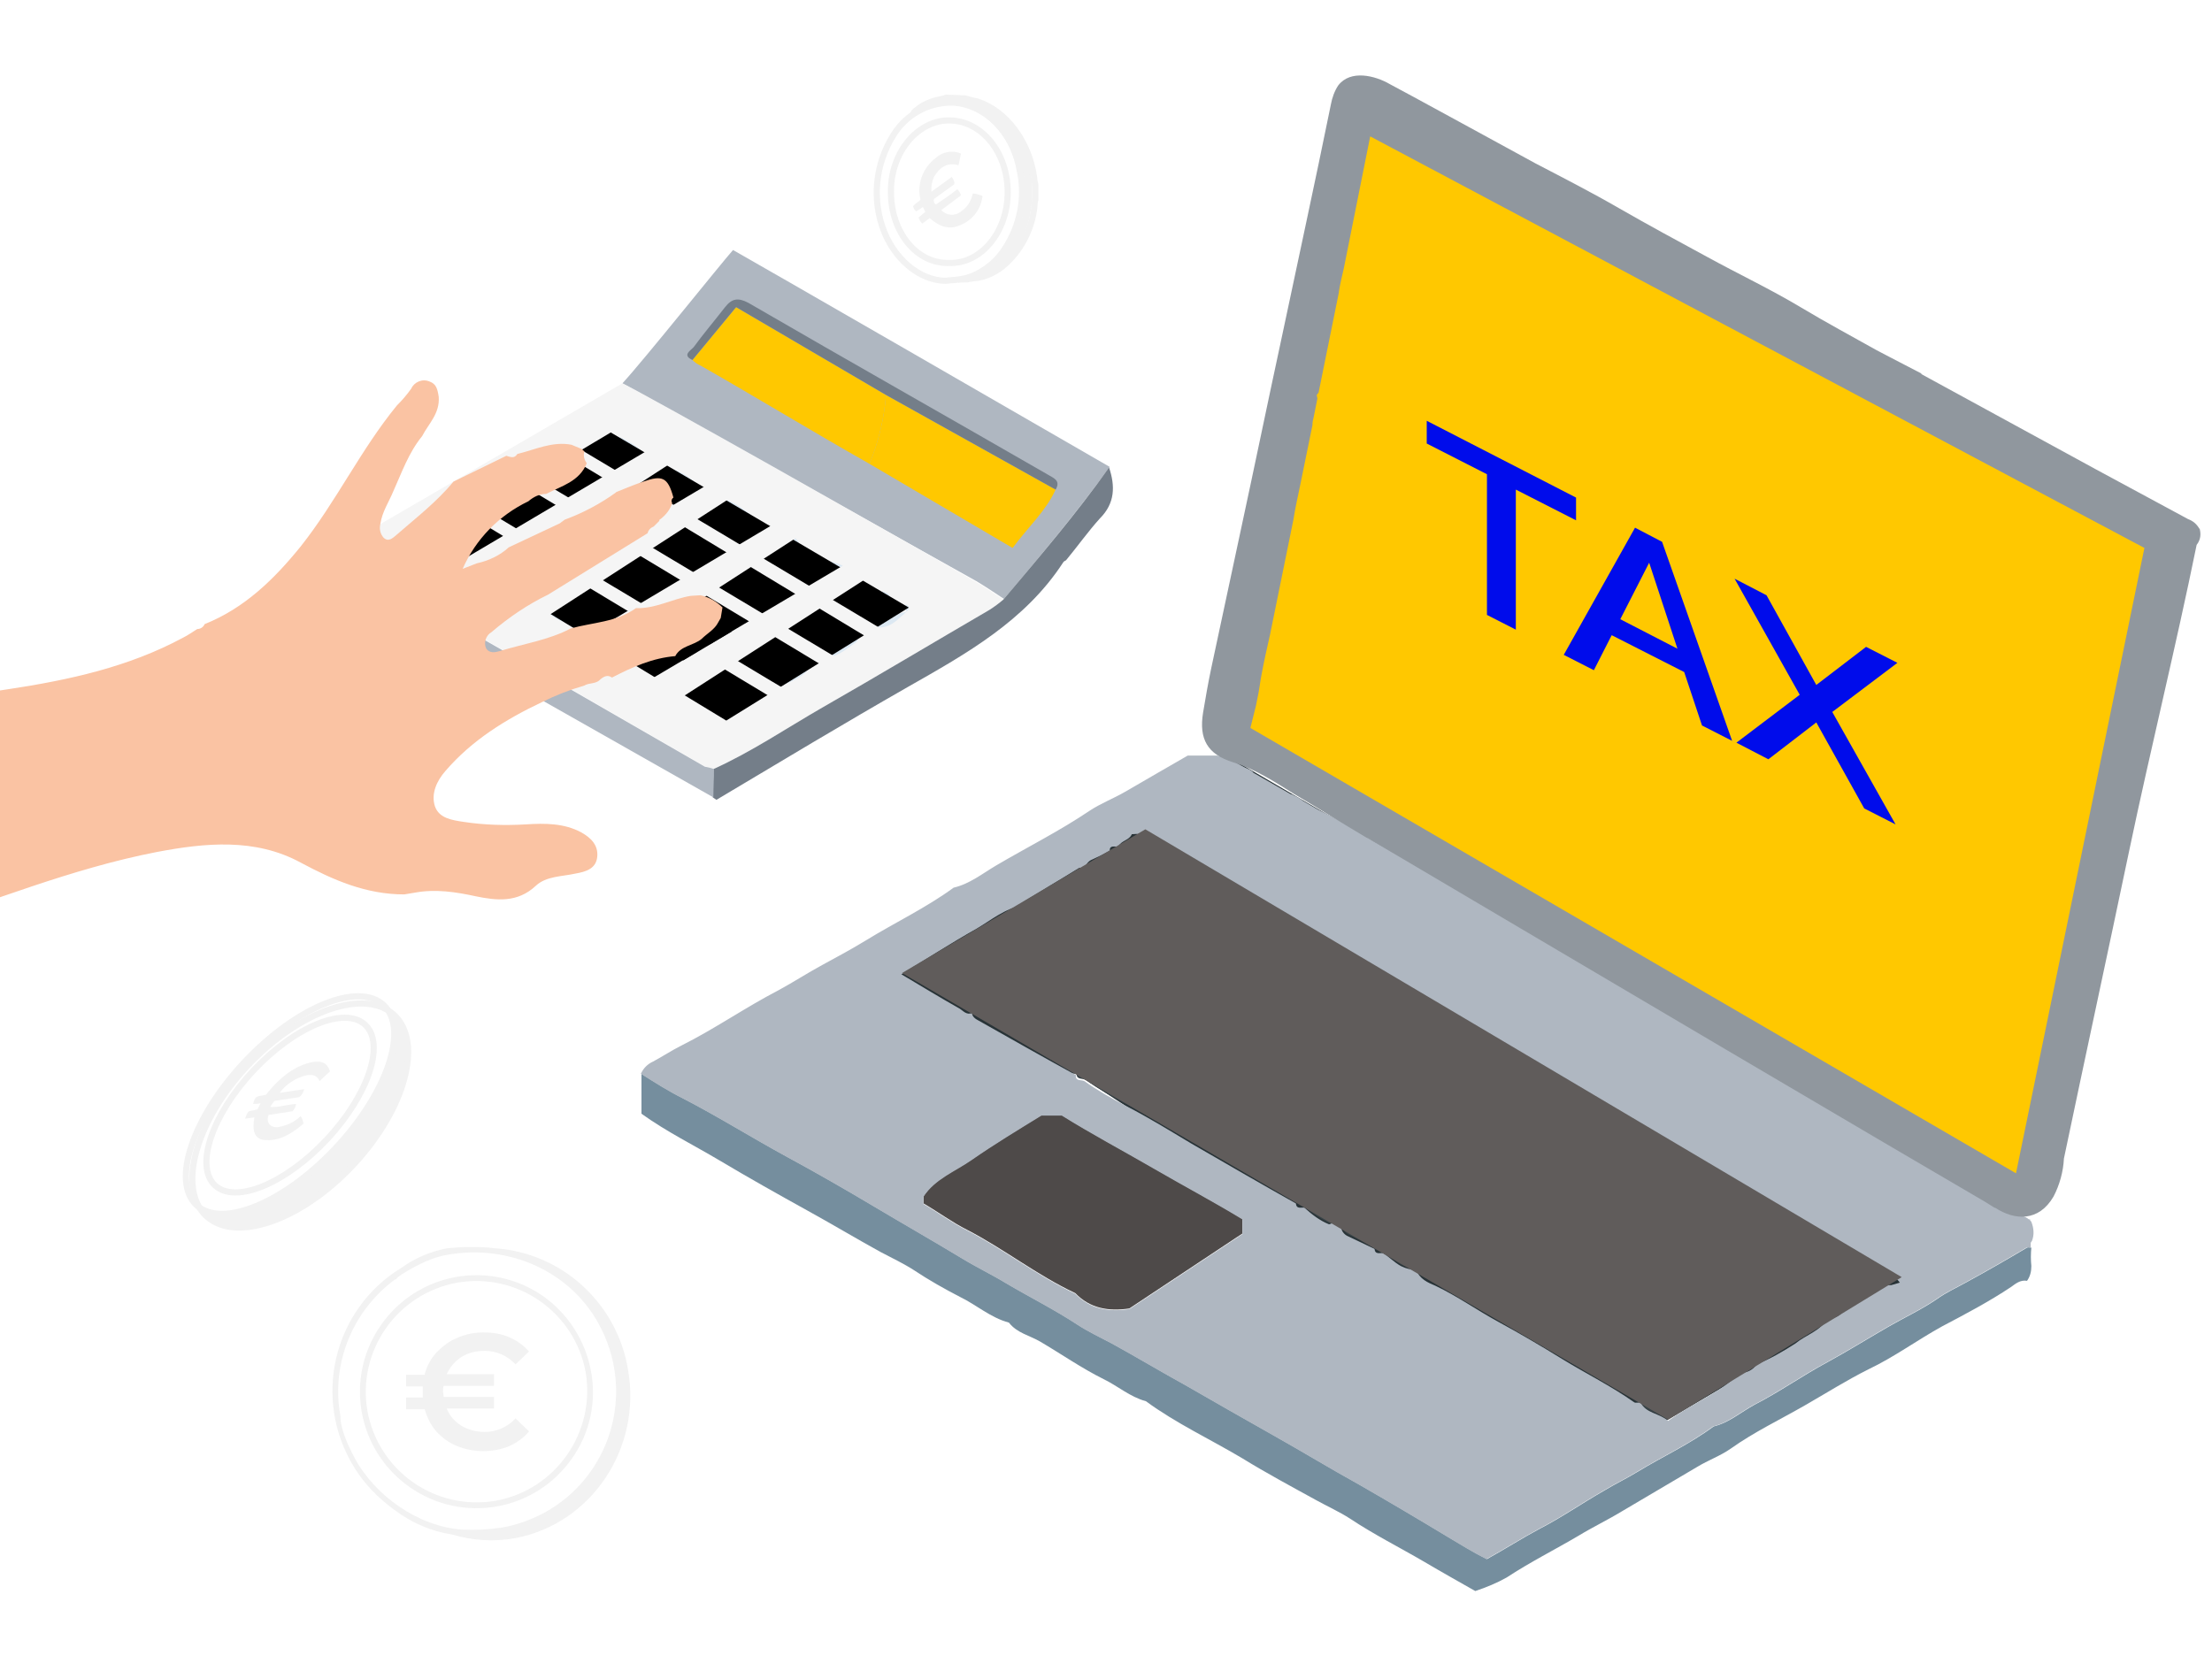 <?xml version="1.0" encoding="utf-8"?>
<!-- Generator: Adobe Illustrator 24.3.0, SVG Export Plug-In . SVG Version: 6.00 Build 0)  -->
<svg version="1.1" id="Layer_1" xmlns="http://www.w3.org/2000/svg" xmlns:xlink="http://www.w3.org/1999/xlink" x="0px" y="0px"
	 viewBox="0 0 360 272" style="enable-background:new 0 0 360 272;" xml:space="preserve">
<style type="text/css">
	.st0{fill:none;}
	.st1{fill:#AFB7C1;}
	.st2{fill:#F5F5F5;}
	.st3{fill:#747E89;}
	.st4{fill:#FFC800;}
	.st5{fill:#E4F6FA;}
	.st6{fill:#DCE8F2;}
	.st7{fill:#283337;}
	.st8{fill:#758E9E;}
	.st9{fill:#4E4A49;}
	.st10{fill:#384347;}
	.st11{fill:#605C5B;}
	.st12{fill:#90979E;}
	.st13{clip-path:url(#SVGID_2_);}
	.st14{fill:#FAC3A3;}
	.st15{fill:#F2F2F2;}
	.st16{fill:none;stroke:#F2F2F2;stroke-miterlimit:10;}
	.st17{fill:none;stroke:#F2F2F2;stroke-width:1;stroke-miterlimit:10;}
	.st18{enable-background:new    ;}
	.st19{fill:#000CEB;}
</style>
<rect class="st0" width="360.1" height="272"/>
<path class="st1" d="M101.3,62.4c3.5-3.8,16.2-19.7,18-21.7c1.5,0.8,53.9,31,61.3,35.3c-5.4,7.5-11.3,14.5-17.2,21.5
	c-1.5-1-3-2-4.5-2.9"/>
<path class="st2" d="M101.3,62.4c4,1.9,42.4,23.6,57.5,32.3c1.5,0.9,3,1.9,4.5,2.9c-0.7,0.6-1.5,1.2-2.3,1.7
	c-9.1,5.3-18.1,10.7-27.2,15.9c-5.9,3.4-11.5,7.2-17.7,10c-0.5-0.1-1-0.3-1.5-0.5c-14.6-8.4-29.1-16.9-43.7-25.1
	c-5.4-3.1-10.5-6.8-16.3-9c-0.3-0.8,0.2-1.2,0.8-1.5L101.3,62.4z"/>
<path class="st3" d="M173.5,91.2c-0.2,0.1-0.4,0.2-0.5,0.4c-6.2,9.5-15.7,14.8-25.2,20.2c-10.5,6-20.8,12.2-31.2,18.4l-0.6-0.4
	c0-1.5,0.1-3,0.1-4.6c6.2-2.8,11.8-6.6,17.7-10c9.1-5.2,18.1-10.6,27.2-15.9c0.8-0.5,1.6-1.1,2.3-1.7c5.9-7,11.9-14,17.2-21.5
	c1,3,1,5.8-1.5,8.3C177.1,86.5,175.4,88.9,173.5,91.2z"/>
<path class="st1" d="M116.2,125.2c0,1.5-0.1,3.1-0.1,4.6c-10.2-5.8-20.5-11.6-30.7-17.4C76,107,66.7,101.5,57.2,96.3
	c-2.5-1.4-3.3-3-2.5-5.6c5.8,2.3,10.9,5.9,16.3,9c14.6,8.3,29.1,16.7,43.7,25.1C115.2,124.9,115.7,125,116.2,125.2z"/>
<path class="st4" d="M141.5,75.5c-9.2-5.2-18.2-10.7-27.5-16c-0.5-0.2-0.9-0.5-1.3-0.9l7.1-8.6l24.4,14.3
	C143.9,68.1,143,71.9,141.5,75.5z"/>
<path class="st4" d="M171.8,79.7c-1.6,3.5-4.4,6-7,9.5l-23.3-13.7c1.5-3.6,2.4-7.4,2.7-11.2"/>
<path class="st3" d="M144.2,64.3L119.8,50l-7.1,8.6c-1.8-0.8-0.2-1.6,0.2-2.1c1.6-2.2,3.4-4.3,5.1-6.5c1.1-1.4,2.1-1.6,3.8-0.7
	c16.2,9.4,32.5,18.6,48.8,28c0.8,0.5,2.1,0.9,1.2,2.4"/>
<path class="st5" d="M104.9,108.1c4.4-2.5,8.4-5.1,12.7-7.1c2.4-1.1,4.2,1.2,6.7,2.8c-4.7,2.7-8.8,5.6-13.3,7.5
	C109,112.2,106.8,110.1,104.9,108.1z"/>
<path class="st6" d="M114,79.3c-4.3,4.2-5.3,4.5-10,0.1C107.5,75.4,109.8,75.4,114,79.3z"/>
<path class="st6" d="M104.1,88.7c4.2-3.5,5.8-3.6,9.2-1c1.2,0.9,1.1,1.6,0,2.4c-2.3,1.6-4.7,2.8-7.3,0.4
	C105.4,90.1,104.4,89.9,104.1,88.7z"/>
<path class="st6" d="M121.7,98.9c4.6-3.8,5.3-3.8,10.1-0.2C129.3,103,125.6,103.2,121.7,98.9z"/>
<path class="st6" d="M122.4,93.4c-4.1,3.7-5.7,3.9-9.1,1.3c-1.2-0.9-1.4-1.6,0-2.6C116.6,89.6,118.2,89.8,122.4,93.4z"/>
<path class="st6" d="M87.7,98.1c4.1-3.8,5.4-3.8,9.9-0.2C94.4,102.7,91,102.2,87.7,98.1z"/>
<path class="st6" d="M120.2,88.5c3.6-3.5,5.7-3.7,9-1.1c1.1,0.9,1.2,1.5,0,2.4C125.9,92.6,122.9,92.2,120.2,88.5z"/>
<path class="st6" d="M87.7,88.5c4.3-3.4,5.7-3.6,9-0.9c1.1,0.9,1.2,1.6,0,2.4c-2.2,1.5-4.5,2.9-7.1,0.6C89,90.1,87.9,89.9,87.7,88.5
	z"/>
<path class="st6" d="M106.1,93.4c-4.3,4.5-5.8,4.2-10,0.2C99.4,89.6,101.2,89.5,106.1,93.4z"/>
<path class="st6" d="M121.6,108.4c3.7-3.4,5.5-3.6,8.9-1.1c1.2,0.9,1.5,1.6,0.1,2.6C127,112.4,124.2,112,121.6,108.4z"/>
<path class="st6" d="M129.6,103.7c4-3.5,5.6-3.6,9.1-1.1c1.1,0.8,1.3,1.6,0.3,2.2c-2.1,1.4-4.2,3.5-7,1
	C131.3,105.2,130.1,105.1,129.6,103.7z"/>
<path class="st6" d="M95.9,84c4-3.5,5.4-3.6,8.9-1.2c1.4,1,1.3,1.7,0.1,2.6C101.7,88,99.2,87.7,95.9,84z"/>
<path class="st6" d="M112.3,84.1c3.6-3.9,5.3-3.9,10-0.2C118.4,88.7,115.9,88.1,112.3,84.1z"/>
<path class="st6" d="M105.8,102.6c-4,4.5-6.4,4.2-10.1,0.2C99.2,98.8,100.8,98.8,105.8,102.6z"/>
<path class="st6" d="M114.1,98c-3.4,3.7-5.4,4-8.9,1.5c-1.4-1-1.7-1.7,0-2.8C108.7,94.4,109.8,94.5,114.1,98z"/>
<path class="st6" d="M94.4,73.8c4.4-3.5,5.4-3.6,8.9-1.3c1.8,1.2,1.5,1.9-0.1,2.9C99.7,77.8,98.1,77.5,94.4,73.8z"/>
<path class="st6" d="M113.2,113.1c4.3-3.9,5.4-3.9,9.9-0.3C120.8,117.3,117.2,117.4,113.2,113.1z"/>
<path class="st6" d="M91.5,82.1c-1.7-1.2-4-1.3-4.8-3.4c-0.3-0.8,3.8-3.6,5-3.1c1.8,0.7,4.6,1.1,4.4,3.2S93.2,81.1,91.5,82.1z"/>
<path class="st6" d="M130,94.2c3.4-3.4,5-3.6,8.7-1.2c1.4,0.9,1.6,1.6,0.3,2.6C135.8,98.2,132.6,97.7,130,94.2z"/>
<path class="st6" d="M140.2,97.3c2.1,1,0.6,2.7,0.8,4c-1.1-0.8-3.8-0.3-2.6-3.1c0.1,0.7,0.3,1.3,1.1,1.1
	C140.6,99.1,140.3,98.1,140.2,97.3L140.2,97.3z"/>
<path class="st6" d="M142.3,102c1.5-1.2,3.3-2,5.2-2.4C146,100.9,144.7,102.6,142.3,102z"/>
<path class="st6" d="M144.8,97c0.1,0.6-0.3,1.2-0.9,1.5c-0.7-0.7-0.3-1.5-0.4-2.2C144.1,96.3,144.6,96.6,144.8,97z"/>
<path class="st6" d="M147.5,99.6c0-0.4-0.1-0.8-0.1-1.2C148.1,98.7,148.1,99.1,147.5,99.6z"/>
<polygon points="69.9,88 99.4,70.4 147.9,98.9 118.2,117.3 "/>
<polygon class="st2" points="92.7,72.1 146,103.9 144.2,105.6 89.4,72.5 "/>
<polygon class="st2" points="87,77.7 140.4,109.6 138.6,111.2 83.8,78.2 "/>
<polygon class="st2" points="78.3,82.6 131.6,114.5 129.8,116.1 75,83.1 "/>
<polygon class="st2" points="74,91.9 106.1,72.9 109.8,75 78.7,95.1 "/>
<polygon class="st2" points="84.4,97.1 116.5,78.1 120.2,80.2 89.1,100.3 "/>
<polygon class="st2" points="94,104.3 126.1,85.2 129.8,87.4 98.7,107.5 "/>
<polygon class="st2" points="105.2,111 137.3,92 141.1,94.1 109.9,114.2 "/>
<polygon points="104,104.1 114,97.6 119.1,102.8 111.2,107.5 "/>
<polygon class="st7" points="154.9,173.5 140.8,159.2 201.1,123.9 328,197.8 266,234.3 175.2,174.8 "/>
<path class="st8" d="M104.4,174.8c2.2,1.4,4.4,2.8,6.8,4c5.8,3,11.2,6.4,16.9,9.5c4.8,2.6,9.5,5.3,14.2,8.1s9.6,5.6,14.4,8.5
	c2.3,1.4,4.8,2.6,7.1,4c3.9,2.3,7.9,4.3,11.7,6.8c1.7,1.1,3.6,2,5.5,3c4,2.2,8,4.6,12,6.8c4.7,2.7,9.4,5.4,14.2,8.1
	s9.4,5.5,14.1,8.1c4.7,2.7,9.6,5.6,14.4,8.5c2,1.2,4.1,2.5,6.3,3.6c2.9-1.6,5.7-3.4,8.7-5c3.5-1.8,6.8-4.1,10.3-6.1
	c1.8-1.1,3.7-2,5.5-3.1c4.1-2.5,8.5-4.5,12.4-7.4c2.5-0.6,4.4-2.3,6.6-3.5c4.1-2.1,7.9-4.8,12-7c3.3-1.8,6.5-3.8,9.8-5.7
	c2.6-1.5,5.4-2.8,7.9-4.5c1.5-1.1,3.3-1.9,4.9-2.8c3.3-1.8,6.6-3.7,9.8-5.6c0.2-0.1,0.5,0,0.7,0c-0.1,1-0.1,2,0,3
	c0,0.9-0.2,1.7-0.7,2.4c-1.1-0.2-1.9,0.5-2.6,1c-3.6,2.4-7.4,4.4-11.2,6.4c-4,2.2-7.8,5-12,7c-3.6,1.8-6.9,3.9-10.4,5.9
	c-4,2.3-8.2,4.3-12,7c-1.7,1.2-3.7,1.9-5.5,3c-4.1,2.4-8.1,4.8-12.2,7.2c-2.3,1.4-4.8,2.6-7.1,4c-3.9,2.3-7.9,4.3-11.7,6.8
	c-1.6,0.9-3.3,1.6-5.1,2.2c-2.8-1.6-5.5-3.1-8.2-4.7c-4.1-2.4-8.3-4.5-12.2-7.1c-1.7-1.1-3.7-2-5.5-3c-4-2.2-8.1-4.4-12-6.8
	c-5.2-3.1-10.8-5.7-15.7-9.3c-2.6-0.7-4.6-2.5-6.9-3.6c-3.6-1.8-6.9-4.1-10.3-6.1c-1.7-1-3.8-1.4-5.1-3.1c-3-0.8-5.3-2.9-8-4.2
	c-2.5-1.3-5-2.7-7.4-4.3c-1.7-1.1-3.6-2-5.5-3c-4-2.2-8-4.6-12-6.8c-4.7-2.6-9.5-5.3-14.2-8.1c-4.2-2.5-8.5-4.6-12.7-7.6
	L104.4,174.8z"/>
<path class="st7" d="M306.1,209.2c-0.1,0.9-1,1.5-1.9,1.4h-0.1c-1.9-0.7-3.5-2.5-6-1.9c-0.3,0.9-1.2,1.2-2.2,1.5
	c0.5,0.4,1.1,0.8,1.7,1.2c0.8,0.5,2.2,0.6,2.4,1.9c-0.6,0.9-1.6,1.4-2.7,1.4v-1l-3.6-1.8c-4.3,1.7-7.9,4.6-11.9,6.6
	c0.1,1,0.7,1.3,1.4,1.7c1,0.5,2.3,0.6,2.7,2c-0.6,0.9-1.6,1.4-2.7,1.4v-1c-0.9-0.7-2.2-0.8-2.9-1.6c-1.9-0.6-3.4,0.7-8.5,0.1
	c-2.2,0.1-1,0.8,0.3,1.1c1.5,0.2,2.9-0.4,3.7-1.7c-1.3-1.1-2.9-1.9-4.6-2.4c-0.6,0.1-1.2,0.5-1.4,1.1c-0.4,0.6-1.5-0.1,2,1.9
	c3.4,0.8,3.4,1.1,3.4,1.5c-1.1,0.8-2.5,1.1-3.5,2.1c-0.8,0.7-2,1.2-4.3,1.3c-0.3,0.2,0.2-0.6,1.1-0.3c0-0.9,1-1,1.3-1.8
	c-1.1-1.3-2.7-1.5-4-2.3c-1.3,0.5-2.5,1.3-3.3,2.4c1,1.2,2.7,1.4,5,2c1.1,0,1.1,0.3,1.1,0.7l-1.4,0.6v1c-0.3,0-0.8,0.1-1,0
	c-3.8-2.7-7.9-4.7-11.8-7.1c-3.4-2.1-6.8-4.1-10.3-6s-6.7-4.2-10.3-5.9c-1.2-0.5-2.6-1.1-3.1-2.6c0.7-0.1,1.2-1,2-0.7
	c-0.2,2.2,1.9,1.9,2.8,2.8c0.7-0.4,0.9-1,1.6-0.8c0.8,2.5,0.8,2.5,4.7,3.4c0.4-1.1,2.5-0.5,2.4-2.4c-0.9-0.8-2.2-0.7-3.1-1.8h-2.9
	c-0.1-1.5-1.2-2-2-2.6h-1.5v-1c-0.7-0.5-1.8-0.6-2-1.7c1.3-0.1,2.7,0.4,3.7,1.3c1.5-0.9,3.4-1.4,4.4-3c-0.8-1.1-2.4-1.1-3-2.3h-2.7
	c-0.6,1.2-2.2,1.3-3,2.3c0.5,0.4,0.8,1.1,0.7,1.7c-0.3,0-0.8,0.1-1,0c-1.2-1.5-2.5-0.4-3.3,0.1c-1,0.6-2,1.4-3.1,1.9
	c-0.5-0.1-1.3,0.3-1.4-0.7c-0.2-1.6,1-1.9,2-2.4v-1.3c-1.1-0.8-2.5-1-3.5-2.1c-0.4-0.5-1.2-0.4-1.8,0c-0.2,0.4,0,0.9-0.5,1.1h-1
	c-0.3-1,0.9-1.5,0.7-2.3l-4-2.5c-1.4,0.7-2.8,1.2-3.4,2.8c-0.5-0.1-1.3,0.3-1.4-0.7c-0.1-0.5,0.1-1.1,0.4-1.5c0.6-0.6,1.5-1,1.6-2.1
	l-33-20.1c-2.3-0.1-3.2,1.9-4.8,2.7c-5.3-2.9-10.6-5.9-15.9-8.9c-0.4-0.2-1-0.6-1-1.2h2.4c0.3-1.2,2-1,2.4-2.4
	c-2.1-0.9-3.6-2.5-5.9-3.1c-0.7,0.6-1.1,1.7-2.4,1.4c-0.3-0.9,0.6-1.3,0.7-2.4l-2.4-1.7h-1.4c-0.5,0.9-1.9,0.6-2.3,1.7
	c0.9,1.1,2.4,1.3,3.1,2.4h2.3c-0.2,0.8,0.2,1.6,0.9,1.9c0.8,0.4,1.6,0.8,2.5,1.1v1.1c-0.9,0.4-1.5-0.4-2-0.7
	c-3.2-1.8-6.3-3.7-9.5-5.6c4.1-2.5,8.1-5.1,12.2-7.4c2.4-1.4,4.6-3.3,7.5-3.8v1c-2.3,1.1-2.3,1.1-3.5,2.6c2.4,2.1,5.4,3.2,7.8,5.1
	c1.3-1.4,3.4-2,4.3-3.7c-0.9-1.6-2.7-1.8-3.8-3.1c-1.1-1.5-3-2.3-4.9-1.9c-0.1-0.4,0.2-0.7,0.5-0.8c2.9-1.8,5.8-3.5,8.7-5.3
	c0.2-0.1,0.6,0,1,0l4.1,2.8c1-0.9,3.3-0.8,2.6-3.2c-1.2-0.3-2.1-1.1-2.6-2.2c0-1,0.8-0.6,1.4-0.7l2.5,2c1.9,0.1,3.4-0.3,4.3-2
	c0.9-0.2,1.8,0.4,2,1.3c0,0,0,0,0,0.1c-1,0.4-1.9,0.9-2.7,1.7c1.5,1.2,3,2.2,4.7,3.1c0.7-0.6,1.7-0.9,2.7-0.7
	c0.1,0.7-1.1,0.9-0.7,1.7c0.9,1.1,2.4,1.3,3.1,2.3c2,0.1,3.1-1.9,5-1.3v0.7c-1,0.4-1.9,0.9-2.7,1.6c0.9,1.4,2.5,1.5,3.7,2.3
	s2.4-0.6,3.5-0.6c0.8,1.6-0.7,1.1-1.2,1.8l4.7,3.1c0.8-0.7,1.8-0.9,2.8-0.8c-0.1,0.9-1,1-1.2,1.6c2,1.5,4,2.9,6.6,2.4
	c0.1,0.5-0.5,0.6-0.6,1c0.7,1.2,2.1,1.4,3.1,2.3c0.8,0.7,1.9,1,2.9,0.8v1c1.4,0.6,2.8,1.4,4,2.3c1.9-0.1,2.8-1.4,4.1-2.1
	c0.5,0,0.7,0.2,0.7,0.7c-0.2,1.5-2.2,1.1-2.6,2.6c1.8,1,3.4,2.6,5.7,2.1c0.7-0.5,1-1.4,2.1-1.2c0.6,1.6-0.9,1.7-1.8,2.3
	c0.9,1.6,2.8,1.9,3.8,3.1h2.2v1c1.6,0.6,2.6,2.1,4.6,2.4c1.3-0.5,2.5-1.2,3.5-2.1h0.7c0.2,0.8-0.2,1.6-1,1.9
	c-0.7,0.2-1.4,0.7-1.7,1.3c1,0.8,2.4,1.1,3,2.1h2.7c0.8-0.4,1.1-1.9,2.3-1.1c0.4,1.7-1.7,1.4-2.2,2.8c1.9,0.4,3.1,2,5.1,2.5
	c0.8-0.7,1.4-1.7,2.5-1.7V181c0.5,0.1,1.3-0.3,1.4,0.7v1c-1.1,0.4-2,1.1-2.6,2.1c1.2,1.2,2.9,1.6,4.4,2.4c1.3-0.7,2.7-1.1,3.6-2.2
	c1.1-0.1,2.1,0.5,2.7,1.4c0,0.6-0.4,1.1-1,1.2c-1.2,0.3-1.6,1.2-2.4,1.8c1.3,1.4,3,1.9,4.4,3c0.6-0.9,1.5-0.6,2.4-0.6
	c0.1,0.7-1.1,0.9-0.7,1.7c1.9,1.1,3.5,2.9,6,2.4c-0.2,0.7,0.1,1.4,0.7,1.7c1.2,0.6,2.4,1.2,3.7,1.8c1.1-0.4,2.1-1,3-1.8
	c0.2-0.4,0.7-0.5,1.1-0.3c0.1,0.1,0.2,0.2,0.3,0.3c0.2,1.9-2.2,1.4-2.6,2.8c0.7,0.9,1.6,1.5,2.6,1.9v1c-1.7,0-2.8-1.4-4-2.1
	c-2.6,0.8-3.6,1.4-4.9,3.1c1.9,0.5,2.8,2.5,5.2,2.4c0.8-1.2,2.4-1.6,3.7-2.4v-1c1.3,0.1,2.5-0.3,3.4-1.1c0.8-0.6,1.7-1.1,2.6-1.6
	c0.5,0.1,1.3-0.3,1.4,0.7s-1.4,1.1-1.3,2.4c1.6,0.6,3,2,5.2,1.6c0.1-0.5,0.9-0.6,0.9-1.3c0.5,0.1,1.3-0.3,1.4,0.7v1
	c-0.9,0.3-1.6,0.8-2.1,1.6C302.8,207.2,304,209.2,306.1,209.2z M243.4,180.9c0.1,0.5-0.5,0.6-0.6,1.1c0.8,1,2.1,1.4,3.1,2.2
	c0.8,0.7,1.9,1,3,0.8v1.2c1.7,0.2,2.5,2.1,4.7,2.2c1.6-0.7,3.1-1.8,4.4-3c-2-0.5-2.9-2.6-5.2-2.4c-1.2,0.7-2.2,2-3.9,2v-1
	c1.1-0.4,2-1.1,2.6-2.1c-0.8-1.1-2.4-1.1-2.9-2.3c-1.1-0.1-2.2,0.1-3.1,0.6C244.8,180.4,244.3,181.1,243.4,180.9
	c0.1-0.5-0.2-1,0.3-1.3c0.3-0.1,0.8,0,1.1-0.4c0.4-2.6-2.5-2.2-3.1-3.8c-1.6,0.6-2.7,1.8-4.3,1.5c-0.1-1.5,1.9-0.8,2.1-2.5
	c-2-0.6-3.4-3.3-6.2-1.6c-0.3,0.2-0.9,0-1.3,0c0.1-0.9,1-1,1.3-1.8c-1.1-1.4-2.8-2-3.8-2.9c-2,0.1-2.6,2.1-4.2,1.9
	c-0.5-1.8,1.6-1.7,2.3-3c-0.9-0.4-1.7-0.9-2.5-1.5c-0.7-0.7-1.6-1.1-2.6-1c-0.8,0.1-1,1.2-1.8,1.3s-1.4,0.6-1.5,1.4
	c2.3,2.7,2.3,2.7,6.1,2.7c0.1,0.6-0.5,0.7-0.7,1.1c1.6,1,3.1,2,4.8,2.9c0.4,0.2,0.9,0.1,1.2-0.2c0.1-0.3,0-0.8,0.4-1.1h1
	c0.3,0.9-0.9,1.5-0.7,2.3c0.9,1.3,2.5,1.3,2.8,2c1.6,1,2.2-0.6,3.2-0.2c0.1,0.6-0.1,1.3-0.6,1.7
	C238.7,179.8,240.7,181.4,243.4,180.9L243.4,180.9z M186.6,148.5c1.7-0.5,2.8-1.8,4.6-2.8c-2-1.2-3.2-3-5.6-2.6
	c-0.9,1.3-2.4,1.6-3.6,2.3c1.1,1.7,3,2.1,6.7,2.4v1.6c1.4,1.7,3.1,2.7,5.4,2.4c-0.1,0.7,0,1.4,0.7,1.7c1.6,0.6,2.5,2.2,4.3,2.4
	c1.1-1,2.2-2,3.8-2v1c-0.7,0.5-1.9,0.6-2,2c0.7,1.2,2.5,1.3,3.1,2.4c2.1,0.1,3.2-1.9,7.3-2.2c-0.9,0.8-1.9,0.7-2.5,1.4
	s-2,0.7-2.4,1.9c1.9,0.7,3.2,2.9,5.7,2.2c0.6-0.8,1.4-1.3,2.3-1.6c-0.1-0.6,0.2-1.1-0.3-1.6c-0.8-0.9-2.3-1.1-5.1-1.4
	c-0.1-0.6,0.2-1.3-0.3-2.1c-1.7-1-3.4-2.3-5.7-2c0.2-1.1-0.5-2.2-1.6-2.5c-1-0.3-1.4-1.3-2.6-1.6c-1.1,1.1-2.5,2.3-4.5,2.1
	c0.2-1.6,2.6-1.1,2.7-3l-4-2.5C190.8,147.5,190.3,147.7,186.6,148.5L186.6,148.5z M225.8,178.9v1.1c1.7,0.2,2.5,2.1,4.7,2.2
	c1.6-0.7,3.1-1.8,4.4-3c-2-0.5-2.9-2.6-5.2-2.4C228.6,177.5,227.6,178.8,225.8,178.9v-1.1c1.1-0.4,2-1.1,2.6-2.1
	c-0.8-1.1-2.4-1.1-2.9-2.3c-2.5-0.2-4.1,1.1-5.9,2.3C221.3,177.5,223.5,178.6,225.8,178.9z M211.7,175.5v1c-1.1,0.4-2,1.1-2.6,2.1
	c0.8,1.1,2.4,1.1,2.9,2.3c1.1,0.2,2.2-0.1,3.1-0.6c0.6-0.3,1.1-1,2-0.7v1.2c-0.8,0-1.6,0.4-2,1.1c1,1.4,2.7,2,3.9,3.1
	c1.2-0.8,2.6-1.3,4.1-1.4c0.1,1.5-1.9,0.8-2.1,2.2c1.6,0.8,2.8,2.4,5,2.6c1-0.9,2.1-2.1,3.8-2.1v1.2c-1.3-0.1-1.8,1.1-2.7,1.8
	c0.8,1.1,2.4,1.1,2.9,2.4h3.9c0.1,0.7-1.1,0.9-0.6,1.7c1.3,0.8,2.9,1.1,3.8,2.4c1.4-0.4,2.3-1.6,3.8-1.5c-0.3,0.4,0.1,0.9-0.3,1.3
	c-0.5,0.3-1.2-0.1-1.1,1.2c1,1.1,2.8,1.6,4.1,2.4c1.9-0.3,3-1.8,4.6-2.4c-1-1.5-2.7-2-3.9-3c-1.4-0.3-2.3,1.2-3.5,0.6
	c0-0.9,1-1,1.3-1.7c-4.3-2.3-4.3-2.3-6.7-2.3c-0.1-0.5,0.5-0.6,0.7-1.1c-1.7-1.6-3.5-3-6.1-3v-1c-1.3-0.8-2.9-1.1-3.6-2.2
	c-1.4-0.4-2.1,0.9-3.1,0.6c-0.1-0.7,0.1-1.3,0.7-1.7c-2-1.6-4.1-2.7-6.8-2.3c-0.1-0.6,0.5-0.7,0.7-1.1
	C216,176.9,214.2,175.5,211.7,175.5l0.1-1.2c-1.7-0.2-2.5-2.1-4.7-2.2c-1.6,0.7-3.1,1.8-4.4,3c2,0.5,2.9,2.6,5.2,2.4
	C208.9,176.8,210,175.4,211.7,175.5L211.7,175.5z M204.2,162.6c-0.2,1.5-2.2,1.1-2.6,2.6c1.5,0.8,2.8,2.1,4.4,2.7
	c1.1-0.7,2.2-1.4,3.6-1.2c0.1,1.5-1.9,0.8-2.1,2.3c1.3,0.8,3,1.2,3.8,2.4c1.6,0.2,2.5-1,3.7-0.6c0,0.9-1,1-1.3,1.8
	c1.2,1.2,2.9,1.6,4.4,2.5c1.4-1.1,3.2-1.2,4.2-2.4c-0.7-1.7-2.6-1.9-3.6-3.2h-2.3v-1c-0.5-0.5-1.3-0.6-1.9-1.1
	c-1.2-1-2.6-1.8-4.2-0.6c-0.1,0.1-0.4,0-0.7,0c-0.1-0.7,0.2-1.4,0.8-1.8l-4.5-2.9C205.5,162.5,204.9,162.8,204.2,162.6V161
	c-1.7-0.6-2.7-2.4-4.9-2.4c-1.1,1.1-2.8,1.6-3.8,3c1.5,0.5,2.5,2.2,4.6,2.4C201.3,163.7,202.5,162.2,204.2,162.6L204.2,162.6z
	 M177.2,166c0.1,0.6-0.9,0.7-0.6,1.6c1.3,2.2,3.5,2.7,6,2.5c0.1,0.6-0.5,0.7-0.7,1.2c2.1,0.7,3.5,2.9,5.9,2.9c0.4-1.2,1.6-2.1,2.9-2
	v1c-0.8,0.5-1.9,0.6-2.1,2c0.7,1.2,2.5,1.3,3.1,2.4c2,0.1,3.2-1.9,7.1-2.1c-0.7,0.7-1.8,0.5-2.3,1.3s-2,0.7-2.4,1.9
	c1.9,0.7,3.2,2.9,5.8,2.2c0.4-1.4,2.9-0.9,2.9-2.9c-1.8-1.2-3.9-1.8-6.1-1.7c0.1-0.8-0.1-1.6-0.5-2.3c-0.5-0.5-2-0.5-2.4-1.7h-3.1
	c0.2-1.1-0.5-2.2-1.7-2.5c-1-0.3-1.4-1.3-2.5-1.6c-1.2,0.8-2.3,2.1-4,2.1v-1c0.7-0.6,2.2-0.5,2-2l-4-2.5c-1.1,0.6-2,1.5-3.4,1.5
	v-1.2c0.8,0,1.6-0.4,2-1.2c-1-0.6-2.2-0.7-3-1.6c-1-1-2-0.7-3.2-0.3c-1.2,0.5-1.8,1.8-3.3,1.9c1.5,1.2,3.1,2.3,4.8,3.1
	C175.3,166.2,176.3,165.8,177.2,166L177.2,166z M197.5,169.4c0.3,0.8-0.5,1.3-0.5,2l4.2,2.7c1.4-1.1,3.2-1.6,4.4-3.1
	c-1.7-0.9-2.9-2.2-4.6-2.8C200,168.9,198.9,169.6,197.5,169.4c-0.1-1.5,1.9-0.8,2.1-2.3c-1.3-0.8-3-1.2-3.8-2.4
	c-1.5-0.2-2.5,1-3.7,0.6c0-0.9,1-1,1.3-1.9c-2.1-1.3-4.1-2.6-10.5-0.6c1.4-1,3.3-1.1,4.4-2.6c-1.3-1.4-2.6-2.5-4.7-2.3
	c-1.4,0.1-2.4,0.8-3.9,2.7c1.4,0.7,2.8,1.4,8,0.7v1c-0.8,0.2-1.5,0.7-1.9,1.3c0.9,1.5,2.6,1.8,3.7,3.1h2.3v1
	c0.5,0.5,1.3,0.6,1.9,1.1c1.2,1,2.6,1.8,4.2,0.6C197,169.3,197.3,169.4,197.5,169.4L197.5,169.4z M218.4,192.4
	c0.9,2.1,3.1,2.4,4.6,3.4c0.7,0.1,0.8-0.6,1.2-0.6c0.5-0.1,1.1-0.1,1.6,0c0,0.9-1,1-1.3,1.8c1.9,0.8,3.3,2.9,5.8,2.2
	c0.3-1.5,2.9-0.9,2.9-2.9c-2-1-3.6-2.9-6.1-2.4c0-0.6,0.1-1.1-0.5-1.5c-1-0.7-2.1-1.3-3.2-1.8c-0.6-0.3-1.4-0.2-1.8,0.4
	c-0.3,0.5-0.8,0.1-1.2,0.2v-2.3c-1.1-1.2-2.5-1.4-3.3-3c-0.6,1.1-1.3,1.4-2.1,1.2v-1.9c-1.8-0.2-2.7-2.3-5.1-2.2
	c-0.3,1.2-1.8,1.2-2.8,1.9c-0.5,0.3-1,0.3-0.8,1.1c1.5,0.7,2.9,1.4,4.2,2.3c1,0.6,1.5-0.5,2.1-0.8c0.8-0.4,1.6-0.6,2.5-0.5
	c-0.2,1.5-2.2,1.2-2.6,2.4c0.9,1.3,2.7,1.2,3.6,2.4C216.7,192.5,217.6,192.3,218.4,192.4L218.4,192.4z M254.6,191
	c-0.6,0.9-1.7,0.6-2.3,1.5s-1.8,0.6-2.1,1.6c1.1,1.6,2.9,2,4.4,2.9l4.3-2.9c-1.3-1.6-3.5-1.4-6.1-2.4c0.2-1.5-0.9-2.2-2-2.6
	c-0.8-0.3-1.1-1-1.8-1.4h-2.3v-1c-1.6-0.6-2.6-2.2-4.6-2.4c-1.6,0.7-3.1,1.7-4.4,3c1.6,0.9,3.2,1.3,4,2.5h2.3
	c-0.2,0.8,0.2,1.6,1,1.9c1.1,0.6,2.2,1,3.5,1.6C249.9,192.7,251.1,191.3,254.6,191L254.6,191z M245.5,201c-2.5,0.6-4.3,2-6.5,3.5
	l14.4,8.4c1.2-1.5,3.5-1.8,4.2-3.8C253.6,206.1,249.2,204.1,245.5,201z M154.4,155c1.7,1.3,3.5,2.4,5.3,3.3c1.8,0.9,3.5,1.8,5.2,2.9
	c1.3,0.8,2.8,2.1,4.7,1.4c0.9-0.9,1.7-1.9,2.9-2.2v-1.5c-4.3-2-7.9-5.1-12.2-7C158.4,152.7,157,154.3,154.4,155z M247.3,200.3
	c3.8,2.9,7.9,5.2,11.5,7.6l4.8-3.3c0.1-0.5-0.2-1-0.6-1.2c-3-1.7-6-3.4-8.9-5.1c-1-0.6-2.1-1-3-0.5
	C249.9,198.6,248.4,198.8,247.3,200.3L247.3,200.3z M270.7,200.7l-5.3-3c-1.6-0.9-3-2.4-4.9-2.8c-0.8,0.4-1.9,0.6-2.2,1.2
	c-0.5,1-2.1,0.4-2.1,1.8l9.9,5.8L270.7,200.7z M275.8,196c-2.7-2.6-6.1-3.9-9.2-6c-1.4,1.4-3.8,1.1-4.4,3.3c0.6,0.3,1,0.5,1.5,0.7
	c1.8,1.1,3.5,2.2,5.3,3.3c1.2,0.7,2.4,1.4,3.9,0.9C273.5,197.2,274.9,197.2,275.8,196L275.8,196z M179.4,145.9
	c-1.7-0.4-2.8-1.9-4-2.9c-2,0.9-3.8,2.1-5.6,3.4l5.6,2.9C176.6,147.9,178.4,147.6,179.4,145.9L179.4,145.9z M268.4,204.9
	c1.3,1.3,2.4,2.7,4.2,3c1.4-1.2,3.6-1.3,4.5-3.2c-1.9-1-3.4-2.6-6-2C270.8,203.9,269.1,203.6,268.4,204.9L268.4,204.9z M278.6,211.6
	l4.5-2.8c-1.3-1.4-2.9-2.5-4.6-3.2c-1.2,1.2-2.7,2.1-4.3,2.6C275.1,210.4,277.3,210.1,278.6,211.6L278.6,211.6z M188.2,151
	c-1.7,0.9-3.4,1.9-4.9,3.1c0.9,1.2,2.4,1.1,3,2.4h2.9c0.4-1.4,2.2-1.1,2.8-2.3C191.1,152.8,189.4,152.4,188.2,151z M195.3,155.3
	c-2.8-0.7-4,1.4-5.9,2.2c1.2,1.3,2.6,2.3,4.2,3.1c1.3,0,1.5-1.2,2.4-1.4c1-0.2,1.4-1.1,2.1-1.7C197.3,156.5,195.9,156.4,195.3,155.3
	L195.3,155.3z M270.4,208.3c-2.4-0.6-3.3-2.6-5.6-2.5c-1,1.2-2.9,1.5-3.8,3.1c1.6,0.5,2.6,2.2,4.3,2.3
	C267.2,210.8,268.3,209.5,270.4,208.3L270.4,208.3z M254.8,189.3l4.5,2.9l4.3-2.8c-0.9-1.9-2.9-2.1-4.3-3.1
	C257.9,187.3,256.2,187.9,254.8,189.3L254.8,189.3z M176.7,153.8c-1.6,0.8-3.2,1.8-4.6,3c1.7,0.6,3.3,1.5,4.6,2.8l5-3.1
	C179.8,155.6,178.8,154.2,176.7,153.8z M271.3,215.2c1.5-0.9,3.4-1.4,4.4-3c-0.8-1.1-2.4-1.1-3-2.3H270c-0.6,1.2-2.2,1.3-3,2.4
	C268.2,213.6,270,214.1,271.3,215.2z M277.5,197.1c-1.5,1-3.2,1.6-4.5,3.1l4.5,2.9l4.6-2.9L277.5,197.1z M231.8,183.3
	c1.6,1,3.1,2,4.5,2.9c1.4-1.1,3.2-1.6,4.5-3.1c-1.7-0.9-3-2.2-4.6-2.8C234.6,181.2,233.2,182.2,231.8,183.3L231.8,183.3z
	 M220.4,162.8c-1.2,0-1.6-1.1-2.2-1.4c-2.6-0.7-3.9,1.5-5.7,2.3c1.1,1.7,3.1,2.1,4.9,3.2C218,165.2,220.8,165.6,220.4,162.8
	L220.4,162.8z M181.1,147.7c-0.5,1.4-2.8,1.1-3.2,3.1l3.5,2.5c2-0.2,3.1-1.9,5.3-2.7C184.6,149.5,183.3,148,181.1,147.7L181.1,147.7
	z M208.3,181c-1.2,0.2-1.6-1.1-2.2-1.4c-2.8-0.5-4,1.5-6.1,2.3c2,1.1,3.4,2.5,5.2,3.1c0.7-1.3,2.3-1.4,3.1-2.4V181z M171.5,167.4
	c-0.8,0.8-2.3,0.6-2.3,2.3c1.8,1.5,3.9,2.7,6,3.7c0.2-1.6,2.3-1,2.6-2.7C175.8,169.7,173.6,168.6,171.5,167.4L171.5,167.4z
	 M278,220.2c0.2-1.9,1.5-1.3,2.1-2.1c0.6-0.7,1.3-1.4,2-2c-1.3-0.4-2.4-1.1-3.3-2.2c-0.8,0.1-1.8-0.1-2,0.2
	c-0.9,1.1-2.7,1.1-3.1,2.8C275,217.6,276.6,218.1,278,220.2z M266.8,214.6c-2.5-0.2-4.2,1.1-6,2.3c1.4,1.4,3.1,1.8,4.6,2.5
	c0.8-0.2,1.5-0.8,1.9-1.5c0.4-0.8,1.7-0.1,1.6-1.5C268.6,215.7,267.3,215.8,266.8,214.6z M254.9,213.6l4.4,2.2
	c1.3-1,3.4-1.3,2.9-3.7c-1.2,0.1-1.6-1.4-2.7-1.6C258,211.6,255.9,211.9,254.9,213.6L254.9,213.6z M161.8,165
	c1.8,2.1,4.1,2.3,5.4,3.8l2.7-2.5l-5-3.1C164.1,163.9,163.5,164.8,161.8,165z M258.1,216.7c-3-1.9-5.4-3.4-8-0.4
	c1.2,1.4,3,1.8,4.9,2.6C255.6,217.9,256.6,217.4,258.1,216.7L258.1,216.7z M255.7,219.8c5.5,3.6,5.7,2.2,7.8,0.3
	c-1.4-1.1-3.1-1.9-5-2.2C257.9,218.8,256.9,219.5,255.7,219.8L255.7,219.8z M249.4,212.2l-3.5-1.7c-1.1,0.9-2.6,1.1-3.1,2.5l4.9,2.4
	C248.4,214.4,249.9,213.9,249.4,212.2L249.4,212.2z M288.2,212.7c1.2-0.7,2.7-0.8,3.2-2.6c-1.8-0.5-3.2-2.1-5.5-1.6
	c-0.2,1-1.3,1.1-2.1,1.6C285.1,211.5,286.7,211.9,288.2,212.7L288.2,212.7z M293.3,204.4c-1.2,0.7-2.7,1-3.2,2.5l4.2,2.2
	c0.6-0.6,1.8-0.6,2.3-1.6v-1.4L293.3,204.4z M286.7,214.2c-1.7-1.2-3.3-2.2-5.2-2.4l-1,1c0.8,1.3,2.1,1.8,3.5,2.6
	C284.3,214.1,285.6,214.9,286.7,214.2L286.7,214.2z"/>
<path class="st9" d="M202.2,198.4v2.4L183.8,213c-3.4,0.5-6.4,0-8.8-2.5c-6.2-2.9-11.6-7.2-17.6-10.3c-2.4-1.2-4.7-2.9-7.1-4.3v-1.2
	c1.9-2.9,5.2-4.1,7.9-6c3.6-2.5,7.4-4.8,11.3-7.2h3.3c4.8,3,9.9,5.7,14.9,8.6C192.7,193,197.6,195.6,202.2,198.4z"/>
<path class="st10" d="M175.2,174.8c1.6-0.8,2.5-2.8,4.8-2.7l33.1,20c-0.1,1.1-1,1.5-1.6,2.1c-0.4,0.4-0.5,1-0.4,1.5
	c-5.7-3.2-11.4-6.5-17.1-9.8c-3.5-2.1-6.9-4.2-10.6-6.1c-2.3-1.2-4.6-2.5-6.7-4C176.2,175.5,175.2,175.8,175.2,174.8z"/>
<path class="st10" d="M268.3,225.4c1.2,0.2,2.4-0.2,3.2-1c1.1-1,2.4-1.3,3.5-2.1v-1c1.7,0.2,3.3-1.2,5.1-0.6c0.7,0.8,2,0.8,2.9,1.6
	v1c-3.4,3.3-7.9,5-11.7,7.8c-1.5-1.3-3.6-1.2-4.5-3v-1l1.4-0.6v-1.1H268.3z"/>
<path class="st10" d="M219.1,157.9c-2.6,0.5-4.7-0.9-6.6-2.4c0.2-0.6,1.2-0.8,1.2-1.6c0.5-0.1,1.3,0.3,1.4-0.7
	c0.9-0.3,1.4,0.4,2,0.7c3.6,2.1,7.4,3.9,10.6,6.7c2.1,0,3.4,1.6,4.9,2.7c-1.3,0.6-2.2,2-4.1,2.1c-1.2-1-2.6-1.8-4-2.3
	c0-0.4,0-0.7,0-1.1l1.2-0.1c0.2-0.5,0.3-0.9-0.2-1.3l-1,0.1c0,0.4-0.1,0.9-0.1,1.3c-1,0.2-2.1-0.1-2.9-0.8c-1-0.9-2.4-1.1-3.1-2.3
	C218.6,158.6,219.1,158.5,219.1,157.9l1.2-0.1c0.2-0.5,0.3-0.9-0.2-1.3l-1,0.1C219.1,157.1,219.1,157.5,219.1,157.9z"/>
<path class="st10" d="M262.3,180.9v1.1c-1.1,0.1-1.7,1.1-2.5,1.7c-2-0.4-3.2-2.1-5.1-2.5c0.5-1.4,2.6-1,2.2-2.8
	c-1.2-0.9-1.5,0.6-2.3,1.1h-2.7c-0.7-1-2-1.4-3-2.1c0.4-0.7,1-1.2,1.7-1.3c0.8-0.2,1.2-1.1,1-1.9c1.3,0.7,2.3,1.8,3.8,2.2
	s2.2,1.6,3.3,2.6C259.9,179,259.9,179,262.3,180.9z"/>
<path class="st10" d="M242.7,172.8h-2.2c-1-1.2-2.9-1.5-3.8-3.1c0.9-0.6,2.4-0.6,1.8-2.3c-1.1-0.1-1.4,0.8-2.1,1.2
	c-2.3,0.5-3.9-1.1-5.7-2.1c0.4-1.4,2.4-1,2.6-2.6c1.1-0.2,1.8,0.6,2.6,1c2.8,1.6,5.6,3.3,8.4,5c0.2,0.1,0.6,0.4,0.5,0.8
	c-0.5-0.1-0.7,0.6-1,0.6C242.6,171.3,242.7,172,242.7,172.8z"/>
<path class="st10" d="M213.7,153.9c-1-0.2-2,0.1-2.8,0.8l-4.7-3.1c0.5-0.6,1.9-0.2,1.2-1.8c-1.1,0-2.4,1.4-3.5,0.6s-2.8-1-3.7-2.3
	c0.8-0.7,1.7-1.3,2.7-1.6c2.3-0.3,3.7,1.3,5,2.7c2.3,0.4,4.3,1.6,5.8,3.4V153.9z"/>
<path class="st10" d="M232.6,205.8c-0.9-0.3-1.3,0.6-2,0.7c-0.9,0-1.7-0.2-2.5-0.6c-1.1-0.6-1.9-1.5-2.9-2.1
	c1.1-0.5,2.1-1.3,3.1-1.9c0.9-0.5,2.2-1.6,3.3-0.1c0.1,0.2,0.6,0,1,0c0.2,1.1,1.3,1.2,2,1.7v1c-0.9-0.2-1.8,0.3-2,1.2
	C232.6,205.7,232.6,205.8,232.6,205.8z"/>
<path class="st10" d="M219.1,198.4h1c0.5-0.2,0.3-0.8,0.5-1.1c0.6-0.3,1.4-0.5,1.8,0c0.9,1.1,2.4,1.3,3.5,2.1v1.3
	c-1,0.5-2.2,0.8-2,2.4l-4.2-2c-0.8-0.3-1.4-1.1-1.2-2C218.9,199.1,219.1,198.9,219.1,198.4z"/>
<path class="st10" d="M212.3,196.4c0.6-1.5,2-2.1,3.4-2.8l4,2.5c0.2,0.9-1,1.4-0.7,2.3h-0.7c-0.9-0.3-1.3,0.6-2,0.7
	C214.9,198.4,213.5,197.5,212.3,196.4z"/>
<path class="st10" d="M269,184.9c-1,1.1-2.4,1.5-3.6,2.2c-1.5-0.9-3.1-1.3-4.4-2.4c0.6-1,1.5-1.7,2.6-2.1v-1
	C265.6,182.3,267.4,183.5,269,184.9z"/>
<path class="st10" d="M250.8,174.1c-1,0.9-2.2,1.6-3.5,2.1c-1.9-0.3-3-1.9-4.6-2.4v-1c1.1,0.2,1.8-0.8,2.7-1v-1
	C247.4,171.6,249.2,172.7,250.8,174.1z"/>
<path class="st7" d="M245.4,170.7v1c-0.9,0.3-1.6,1.3-2.7,1c0-0.7-0.1-1.5,1-1.4c0.3,0,0.5-0.7,1-0.6H245.4z"/>
<path class="st7" d="M213.7,153.9v-1.4c0.5,0.1,1.3-0.3,1.4,0.7C215.1,154.2,214.2,153.8,213.7,153.9z"/>
<path class="st7" d="M218.4,198.4h0.7c0,0.5-0.2,0.7-0.7,0.7V198.4z"/>
<path class="st10" d="M245.5,201c3.8,3,8.2,5.1,12.2,8.1c-0.8,2-3,2.2-4.2,3.8l-14.4-8.4C241.2,203.1,243,201.6,245.5,201z"/>
<path class="st10" d="M154.4,155c2.5-0.7,4-2.2,5.9-3.1c4.3,1.9,7.9,5.1,12.2,7v1.5c-1.2,0.3-2,1.3-2.9,2.2
	c-1.9,0.8-3.4-0.6-4.7-1.4c-1.7-1.1-3.4-2-5.2-2.9C157.8,157.3,156.1,156.2,154.4,155z"/>
<path class="st10" d="M247.3,200.3c1.1-1.4,2.6-1.6,3.7-2.4c0.9-0.6,2-0.1,3,0.5c2.9,1.8,6,3.4,8.9,5.1c0.5,0.2,0.7,0.7,0.6,1.2
	l-4.8,3.3C255.1,205.5,251.1,203.2,247.3,200.3z"/>
<path class="st10" d="M270.7,200.7l-4.6,3l-9.9-5.8c0-1.4,1.6-0.8,2.1-1.8c0.3-0.6,1.4-0.8,2.2-1.2c2,0.4,3.3,1.9,4.9,2.8
	L270.7,200.7z"/>
<path class="st10" d="M166.5,147.2c1.9-0.4,3.8,0.3,4.9,1.9c1,1.3,2.9,1.6,3.8,3.1c-0.9,1.7-3,2.3-4.3,3.7c-2.5-1.9-5.5-3-7.8-5.1
	c1.1-1.5,1.1-1.5,3.5-2.6L166.5,147.2L166.5,147.2z"/>
<path class="st10" d="M275.8,196c-0.9,1.2-2.3,1.2-2.9,2.3c-1.5,0.5-2.7-0.2-3.9-0.9c-1.8-1.1-3.5-2.2-5.3-3.3
	c-0.4-0.3-0.9-0.5-1.5-0.7c0.7-2.2,3.1-1.9,4.4-3.3C269.7,192.1,273,193.4,275.8,196z"/>
<path class="st10" d="M234.6,204.5h1.5c0.8,0.6,1.9,1.2,2,2.6h2.8c0.9,1,2.2,1,3.1,1.8c0.1,1.9-2,1.3-2.4,2.4c-4-0.9-4-0.9-4.7-3.4
	c-0.7-0.2-0.9,0.4-1.6,0.8c-0.9-0.9-2.9-0.6-2.8-2.8h2L234.6,204.5z"/>
<path class="st10" d="M202.9,153.9c-1.6,0-2.7,1-3.8,2c-1.8-0.2-2.7-1.8-4.3-2.4c-0.7-0.3-0.8-1-0.7-1.7c2,0.2,3.4-0.9,4.5-2.1
	c1.2,0.2,1.6,1.3,2.6,1.6C202.4,151.6,203.1,152.7,202.9,153.9z"/>
<path class="st10" d="M246.8,187.6h2.3c0.7,0.4,1,1.1,1.8,1.4c1.1,0.4,2.1,1.1,2,2.6c-1.7-0.3-2.9,1-4.4,1.5c-1.2-0.5-2.4-1-3.5-1.6
	c-0.8-0.3-1.2-1.1-1-1.9c1.1,0.2,1.8-0.8,2.7-1L246.8,187.6z"/>
<path class="st10" d="M196.8,176.1c-1.9-0.6-3,1.5-5.1,1.3c-0.6-1.1-2.4-1.2-3.1-2.4c0.2-1.4,1.3-1.5,2.1-2v-1h3.1
	c0.5,1.2,2,1.2,2.4,1.7C196.7,174.5,196.9,175.3,196.8,176.1z"/>
<path class="st10" d="M231.9,172.8h-1c-0.5,0.2-0.3,0.8-0.4,1.1c-0.3,0.4-0.8,0.5-1.2,0.2c-1.6-0.9-3.2-1.9-4.8-2.9
	c0.2-0.5,0.8-0.6,0.7-1.1c1.7,0.1,2.3-1.9,4.3-1.9c1,0.9,2.6,1.5,3.8,2.9C233,171.7,232,171.9,231.9,172.8z"/>
<path class="st10" d="M227.2,193.7c2.5-0.5,4.1,1.3,6.1,2.4c0,2-2.6,1.5-2.9,2.9c-2.6,0.7-3.9-1.4-5.8-2.2c0.2-0.7,1.2-0.9,1.3-1.8
	h1.4v-1.3H227.2z"/>
<path class="st10" d="M190.8,166.7h-2.3c-1-1.3-2.8-1.6-3.7-3.1c0.5-0.6,1.2-1.1,2-1.3v-1c2.6-0.4,4.7,0.9,6.7,2.2
	c-0.3,0.8-1.3,1-1.3,1.9h-1.4V166.7z"/>
<path class="st10" d="M234,191.6h-3.8c-0.5-1.2-2.1-1.2-2.9-2.4c0.8-0.8,1.3-1.9,2.7-1.8v-1.2c2.5-0.1,4.3,1.4,6.1,3
	c-0.2,0.4-0.8,0.5-0.7,1.1H234V191.6z"/>
<path class="st10" d="M190.8,172.1c-1.3-0.1-2.5,0.8-2.9,2c-2.4,0-3.9-2.1-5.9-2.9c0.2-0.5,0.8-0.6,0.7-1.2c1.7,0,2.8-1.3,4-2.1
	c1.1,0.2,1.5,1.2,2.5,1.6C190.2,169.9,190.9,170.9,190.8,172.1z"/>
<path class="st10" d="M215,186.9c0.8,0.1,1.5-0.2,2.1-1.2c0.8,1.6,2.2,1.7,3.3,3v2.3h-2v1.4c-0.8,0-1.7,0.2-2.4-0.7
	c-0.9-1.2-2.8-1-3.6-2.4C212.9,188.1,214.8,188.4,215,186.9z"/>
<path class="st10" d="M197.5,169.4c-0.2,0-0.5-0.1-0.6,0c-1.6,1.2-3,0.5-4.2-0.6c-0.6-0.5-1.3-0.6-1.9-1.1v-1h1.4v-1.4
	c1.2,0.4,2.2-0.8,3.7-0.6c0.8,1.2,2.5,1.5,3.8,2.4C199.4,168.6,197.4,167.9,197.5,169.4z"/>
<path class="st10" d="M215,186.9c-0.9,0-1.7,0.2-2.5,0.5c-0.5,0.3-1,1.4-2.1,0.8c-1.3-0.9-2.7-1.7-4.2-2.3c-0.1-0.8,0.4-0.8,0.8-1.1
	c1-0.7,2.5-0.8,2.8-1.9c2.4-0.1,3.3,1.9,5.1,2.2L215,186.9z"/>
<path class="st10" d="M209.6,166.7c0.2,0,0.5,0.1,0.7,0c1.6-1.2,3-0.5,4.2,0.6c0.6,0.5,1.4,0.6,1.9,1.1v1H215v1.4
	c-1.2-0.4-2.2,0.8-3.7,0.6c-0.8-1.2-2.5-1.5-3.8-2.4C207.7,167.5,209.8,168.2,209.6,166.7z"/>
<path class="st10" d="M217.1,179.5c2.6-0.4,4.8,0.7,6.8,2.3c-0.5,0.4-0.8,1.1-0.7,1.7c-1.5,0.1-2.9,0.6-4.1,1.4
	c-1.2-1.1-2.9-1.6-3.9-3.1c0.4-0.7,1.2-1.2,2-1.1L217.1,179.5z"/>
<path class="st10" d="M177.2,166c-1-0.2-2,0.1-2.7,0.7c-1.7-0.9-3.3-1.9-4.8-3.1c1.4-0.1,2-1.5,3.3-1.9c1.3-0.5,2.2-0.8,3.2,0.3
	c0.8,0.9,2,1,3,1.6c-0.4,0.8-1.2,1.2-2,1.2V166z"/>
<path class="st10" d="M240.8,194.3c1.2,0.6,2.1-0.9,3.4-0.6c1.1,1.1,2.9,1.6,3.9,3c-1.6,0.6-2.6,2.1-4.6,2.4
	c-1.4-0.8-3.1-1.2-4.1-2.4c-0.1-1.3,0.7-0.9,1.1-1.2S240.5,194.8,240.8,194.3z"/>
<path class="st10" d="M202.9,153.9c2.3-0.3,4,1,5.7,2c0.5,0.8,0.2,1.4,0.3,2.1c-1.9-0.6-3,1.5-5,1.3c-0.6-1.1-2.4-1.2-3.1-2.4
	c0.2-1.4,1.3-1.5,2-2v-1H202.9z"/>
<path class="st10" d="M204.2,162.7c-1.7-0.4-2.9,1-4.1,1.3c-2.1-0.2-3-1.9-4.6-2.4c1-1.4,2.8-1.9,3.8-3c2.2-0.1,3.2,1.8,4.9,2.4
	L204.2,162.7L204.2,162.7z"/>
<path class="st10" d="M182.6,170.1c-2.5,0.2-4.7-0.3-6-2.5c-0.2-0.9,0.8-0.9,0.6-1.6c1.4,0.1,2.3-0.9,3.4-1.4l4,2.5
	c0.2,1.5-1.3,1.4-2,2V170.1z"/>
<path class="st10" d="M225.8,195c-0.5-0.1-1.1-0.1-1.6,0c-0.4,0.1-0.5,0.7-1.2,0.6c-1.5-1-3.7-1.3-4.6-3.4c0.9,0.2,1.8-0.4,2-1.3
	v-0.1c0.4-0.1,0.9,0.2,1.2-0.2c0.4-0.6,1.2-0.7,1.8-0.4c1.1,0.5,2.2,1.2,3.2,1.8c0.6,0.4,0.5,0.9,0.5,1.5h-1.4L225.8,195z"/>
<path class="st10" d="M235.3,190.3c2.4,0,2.4,0,6.7,2.3c-0.3,0.7-1.2,0.9-1.3,1.7c-1.4-0.1-2.2,1-3.6,1.4c-0.9-1.3-2.4-1.6-3.8-2.4
	c-0.5-0.8,0.8-1,0.6-1.7h1.4L235.3,190.3z"/>
<path class="st10" d="M204.2,162.6c0.6,0.1,1.3-0.1,1.7-0.6l4.5,2.9c-0.6,0.4-0.9,1.1-0.8,1.8c-1.4-0.2-2.5,0.5-3.6,1.2
	c-1.7-0.6-2.9-1.9-4.4-2.7C202,163.8,204.1,164.2,204.2,162.6z"/>
<path class="st10" d="M232.6,201.8c0.1-0.6-0.1-1.3-0.7-1.7c0.8-1.1,2.4-1.1,3-2.3h2.8c0.6,1.2,2.2,1.2,3,2.3c-1,1.6-2.9,2.1-4.4,3
	C235.3,202.1,233.9,201.7,232.6,201.8z"/>
<path class="st10" d="M197.5,169.4c1.4,0.2,2.5-0.5,3.6-1.2c1.7,0.6,2.9,1.9,4.6,2.8c-1.3,1.5-3.1,2-4.4,3.1l-4.3-2.7
	C197,170.6,197.8,170.1,197.5,169.4z"/>
<path class="st10" d="M216.4,169.4h2.3c1,1.3,2.9,1.4,3.6,3.2c-1,1.2-2.8,1.4-4.2,2.4c-1.5-0.9-3.2-1.3-4.4-2.5
	c0.3-0.7,1.2-0.9,1.3-1.8h1.4L216.4,169.4L216.4,169.4z"/>
<path class="st10" d="M211.7,175.4c-1.7,0-2.8,1.4-3.9,2c-2.2,0.1-3.1-1.9-5.2-2.4c1.3-1.2,2.8-2.3,4.4-3c2.2,0.1,3.1,2,4.7,2.2
	V175.4z"/>
<path class="st10" d="M237.3,176.8c-1-0.4-1.6,1.2-3.2,0.2c-0.4-0.7-2-0.7-2.8-2c-0.2-0.8,1-1.4,0.7-2.3c0.5,0,1,0.2,1.3,0
	c2.9-1.8,4.2,1,6.2,1.6C239.2,176,237.2,175.3,237.3,176.8z"/>
<path class="st10" d="M225.8,178.9c-2.4-0.3-4.5-1.4-6.1-3.2c1.8-1.1,3.4-2.6,5.9-2.3c0.5,1.2,2.1,1.2,2.9,2.3
	c-0.6,1-1.5,1.7-2.6,2.1L225.8,178.9L225.8,178.9z"/>
<path class="st10" d="M217.1,179.5c-0.9-0.3-1.4,0.4-2,0.7c-0.9,0.5-2,0.7-3.1,0.6c-0.6-1.2-2.2-1.2-2.9-2.3
	c0.7-0.9,1.6-1.7,2.6-2.1v-1c2.5-0.1,4.3,1.4,6.1,3C217.6,178.9,217,179,217.1,179.5z"/>
<path class="st10" d="M225.8,178.9c1.7,0,2.8-1.4,3.9-2c2.2-0.1,3.1,1.9,5.2,2.4c-1.3,1.2-2.8,2.3-4.4,3c-2.2-0.1-3.1-2-4.7-2.2
	V178.9z"/>
<path class="st10" d="M248.8,184.9c1.7,0,2.8-1.4,3.9-2c2.2-0.1,3.1,1.9,5.2,2.4c-1.3,1.2-2.8,2.3-4.4,3c-2.2-0.1-3.1-2-4.7-2.2
	V184.9z"/>
<path class="st10" d="M244.1,189.6h-2.3c-0.8-1.2-2.4-1.6-4-2.5c1.2-1.3,2.7-2.3,4.4-3c2,0.2,3.1,1.8,4.6,2.4v1
	c-1.1-0.2-1.8,0.8-2.7,1.1V189.6z"/>
<path class="st10" d="M225.2,170.1c-3.8,0-3.8,0-6.1-2.7c0.1-0.8,0.8-1.3,1.5-1.4c0.8-0.1,1-1.2,1.8-1.3c1-0.1,1.9,0.3,2.6,1
	c0.8,0.6,1.6,1.1,2.5,1.5C226.7,168.4,224.6,168.3,225.2,170.1z"/>
<path class="st10" d="M198.9,175.4l4,2.5c0,1.9-2.5,1.5-2.9,2.9c-2.6,0.7-3.9-1.5-5.8-2.2c0.4-1.2,1.8-1,2.4-1.9
	C197.2,175.8,198.2,176.1,198.9,175.4z"/>
<path class="st10" d="M188.2,151c1.2,1.4,2.9,1.7,3.8,3.2c-0.6,1.2-2.4,0.9-2.8,2.3h-2.9c-0.5-1.2-2.1-1.2-3-2.4
	C184.8,152.9,186.5,151.9,188.2,151z"/>
<path class="st10" d="M195.3,155.4c0.5,1.1,2,1.1,2.8,2.2c-0.7,0.6-1.1,1.5-2.1,1.7c-0.9,0.2-1.1,1.4-2.4,1.4
	c-1.6-0.7-3-1.8-4.2-3.1C191.3,156.8,192.5,154.7,195.3,155.4z"/>
<path class="st10" d="M270.4,208.4c-2.1,1.2-3.2,2.5-5.1,2.9c-1.8-0.1-2.7-1.8-4.3-2.3c0.9-1.6,2.8-1.9,3.8-3.1
	C267.1,205.8,268,207.7,270.4,208.4z"/>
<path class="st10" d="M237.3,176.8c1.6,0.3,2.8-0.8,4.3-1.5c0.6,1.6,3.5,1.2,3.1,3.8c-0.2,0.5-0.8,0.3-1.1,0.4
	c-0.5,0.4-0.2,0.9-0.3,1.3c-2.7,0.6-4.7-1-6.7-2.4C237.2,178.1,237.4,177.4,237.3,176.8z"/>
<path class="st10" d="M254.8,189.4c1.5-1.5,3.1-2,4.5-3c1.4,1,3.4,1.3,4.3,3.1l-4.3,2.8L254.8,189.4z"/>
<path class="st10" d="M229.9,186.3c-1.7,0-2.8,1.1-3.8,2.1c-2.2-0.2-3.4-1.8-5-2.6c0.2-1.4,2.2-0.8,2.1-2.2c1,0.3,1.7-1,3.1-0.6
	c0.7,1.1,2.3,1.4,3.6,2.2L229.9,186.3z"/>
<path class="st10" d="M176.7,153.8c2.1,0.4,3.1,1.9,5,2.7l-5,3.1c-1.3-1.2-2.9-2.1-4.6-2.8C173.5,155.6,175,154.6,176.7,153.8z"/>
<path class="st10" d="M243.4,180.9c0.9,0.3,1.4-0.4,2-0.7c0.9-0.5,2-0.7,3.1-0.6c0.6,1.2,2.2,1.2,2.9,2.3c-0.7,1-1.6,1.7-2.6,2.1v1
	c-1.1,0.2-2.2-0.1-3-0.8c-1-0.8-2.3-1.2-3.1-2.2C242.9,181.5,243.5,181.4,243.4,180.9z"/>
<path class="st10" d="M271.3,215.2c-1.3-1.1-3.1-1.6-4.4-3c0.8-1.1,2.4-1.1,3-2.4h2.8c0.6,1.2,2.2,1.2,3,2.3
	C274.7,213.8,272.9,214.3,271.3,215.2z"/>
<path class="st10" d="M254.6,190.9c0.9,1.7,3,1.6,4.3,3.1l-4.3,2.9c-1.4-0.9-3.3-1.3-4.4-2.9c0.3-1,1.6-0.8,2.1-1.6
	S254,191.8,254.6,190.9z"/>
<path class="st10" d="M231.8,183.3c1.4-1.2,2.8-2.2,4.4-3c1.6,0.6,2.8,1.9,4.6,2.8c-1.3,1.5-3.1,2-4.5,3.1
	C234.8,185.3,233.4,184.3,231.8,183.3z"/>
<path class="st10" d="M220.4,162.8c0.4,2.8-2.4,2.4-3.1,4c-1.8-1.1-3.7-1.5-4.9-3.2c1.8-0.8,3.1-2.9,5.7-2.3
	C218.8,161.8,219.2,162.8,220.4,162.8z"/>
<path class="st10" d="M181.1,147.7c2.3,0.2,3.5,1.8,5.6,2.9c-2.2,0.8-3.3,2.5-5.3,2.7l-3.5-2.5C178.2,148.8,180.5,149.2,181.1,147.7
	z"/>
<path class="st10" d="M208.3,181v1.5c-0.8,1.1-2.4,1.2-3.1,2.4c-1.9-0.6-3.3-1.9-5.2-3.1c2.1-0.8,3.3-2.8,6.1-2.3
	C206.6,180,207.1,181.2,208.3,181z"/>
<path class="st10" d="M211.2,157.1c0.6,1.2,2.1,1.4,2.9,2.3c0.5,0.5,0.1,1.1,0.3,1.6c-0.9,0.3-1.7,0.8-2.3,1.6
	c-2.5,0.8-3.8-1.5-5.7-2.2c0.4-1.1,1.8-1,2.4-1.9S210.4,157.9,211.2,157.1z"/>
<path class="st10" d="M183,162.8l-4.2-2.2c1.5-1.9,2.6-2.6,3.9-2.7c2.1-0.2,3.4,1,4.7,2.3C186.3,161.8,184.4,161.8,183,162.8z"/>
<path class="st10" d="M171.5,167.5c2.2,1.1,4.3,2.2,6.4,3.3c-0.3,1.7-2.5,1.1-2.6,2.7c-2.1-1-4.2-2.2-6-3.7
	C169.1,168.1,170.7,168.3,171.5,167.5z"/>
<path class="st10" d="M155,160.6c1.2,0.3,1.7-0.8,2.4-1.4c2.2,0.6,3.8,2.2,5.9,3.1c-0.5,1.4-2.2,1.2-2.4,2.4h-2.5v-1.1
	c-0.8-0.3-1.7-0.6-2.4-1.1C155.2,162.2,154.8,161.4,155,160.6z"/>
<path class="st10" d="M266.8,214.6c0.5,1.2,1.8,1.1,2.2,1.7c0.1,1.4-1.3,0.7-1.6,1.5c-0.4,0.8-1.1,1.3-1.9,1.5
	c-1.5-0.6-3.2-1.1-4.6-2.5C262.7,215.7,264.3,214.4,266.8,214.6z"/>
<path class="st10" d="M255,213.6c1-1.8,3-2,4.5-3.1c1.1,0.2,1.5,1.7,2.7,1.6c0.6,2.4-1.6,2.7-2.9,3.7L255,213.6z"/>
<path class="st10" d="M161.8,165c1.7-0.2,2.3-1.2,3.2-1.9l4.9,3.2l-2.7,2.5C166,167.4,163.7,167.1,161.8,165z"/>
<path class="st10" d="M266.2,226.1c-1.2-0.9-2.9-1.1-3.9-2.3c0.8-1.1,2-1.9,3.3-2.4c1.3,0.8,3,1,4,2.3c-0.3,0.7-1.2,0.9-1.3,1.8
	C267.5,225.1,267,226,266.2,226.1z"/>
<path class="st10" d="M258.1,216.7c-1.5,0.6-2.5,1.1-3.1,2.2c-1.9-0.9-3.7-1.2-4.9-2.6C252.7,213.3,255.1,214.8,258.1,216.7z"/>
<path class="st10" d="M255.7,219.8c1.1-0.3,2.1-1,2.8-1.9c1.8,0.3,3.5,1.1,5,2.2C261.4,222,261.2,223.4,255.7,219.8z"/>
<path class="st10" d="M249.4,212.2c0.5,1.7-1,2.2-1.7,3.2l-4.9-2.4c0.5-1.4,2-1.6,3.1-2.5L249.4,212.2z"/>
<path class="st10" d="M155,160.6h-2.3c-0.7-1.1-2.2-1.2-3.1-2.4c0.4-1,1.8-0.8,2.3-1.7h1.4l2.4,1.7
	C155.6,159.3,154.7,159.7,155,160.6z"/>
<path class="st7" d="M224.5,162l0.1-1.3l1-0.1c0.5,0.4,0.4,0.8,0.2,1.3L224.5,162z"/>
<path class="st7" d="M219.1,157.9l0.1-1.3l1-0.1c0.4,0.4,0.4,0.8,0.2,1.3L219.1,157.9z"/>
<path class="st7" d="M234.6,204.5v1.4h-2C232.7,204.9,233.6,204.3,234.6,204.5C234.5,204.5,234.6,204.5,234.6,204.5z"/>
<path class="st7" d="M244.1,189.6v-1c0.9-0.3,1.6-1.3,2.7-1.1v1C245.8,188.9,245.2,189.9,244.1,189.6z"/>
<path class="st7" d="M225.8,195v-1.4h1.4v1.4H225.8z"/>
<path class="st7" d="M192.1,165.3v1.4h-1.4v-1.4H192.1z"/>
<path class="st7" d="M235.3,190.3v1.4H234v-1.4H235.3z"/>
<path class="st7" d="M220.4,191c-0.1,0.9-1,1.5-1.9,1.4h-0.1V191H220.4z"/>
<path class="st7" d="M216.4,169.4v1.4H215v-1.4H216.4z"/>
<path class="st1" d="M330.6,198.9c-0.1-0.1-0.1-0.2-0.2-0.2v-0.2h-0.2c-0.6-0.5-1.5-0.8-2.3-0.8h-0.1c-0.6-0.6-1.3-1-2.1-1.2
	l-7.5-4.4c-1.1-0.9-2.2-1.6-3.5-2.2c-3.8-2.2-7.6-4.4-11.4-6.7c-1.6-1-3.3-1.7-4.9-2.8c-3.1-2.1-6.6-3.6-9.8-5.6s-6.5-3.8-9.8-5.8
	c-2.2-1.3-4.5-2.6-6.8-3.8h0l-4-2.3c-2.1-1.4-4.2-2.7-6.5-3.9c-0.9-0.4-1.7-0.9-2.6-1.4l-0.4-0.2c-2.1-1.2-4.2-2.5-6.3-3.7l-7.6-4.4
	c-1.4-0.9-2.7-1.7-4.1-2.6c-2.9-1.7-5.8-3.3-8.7-5c-3.7-2.2-7.5-4.2-11.1-6.5c-2-1.2-4.1-2.4-6.2-3.4l-2.4-1.4
	c-0.5-0.4-1-0.7-1.5-0.9c-0.2-0.1-0.3-0.2-0.5-0.2l-6.1-3.5c-0.1-0.2-0.4-0.4-0.6-0.5c-1-0.4-1.9-1-2.9-1.5l0,0l0,0
	c-0.8-0.4-1.6-0.7-2.4-0.8h-4.8c-3.5,2-6.9,4-10.2,5.9c-1.9,1.1-4,1.9-5.8,3.1c-4.9,3.3-10.1,5.9-15.2,8.9c-2.2,1.3-4.3,3-6.9,3.6
	c-4.5,3.3-9.6,5.7-14.3,8.6c-2.3,1.4-4.7,2.7-7.1,4c-2.4,1.3-4.7,2.8-7.1,4.1c-5.4,2.8-10.4,6.3-15.8,9c-1.6,0.8-3.1,1.8-4.6,2.6
	c-0.9,0.4-1.6,1.1-2,2c2.2,1.4,4.4,2.8,6.8,4c5.8,3,11.2,6.4,16.9,9.5c4.8,2.6,9.5,5.3,14.2,8.1s9.6,5.6,14.4,8.5
	c2.3,1.4,4.8,2.6,7.1,4c3.9,2.3,7.9,4.3,11.7,6.8c1.7,1.1,3.6,2,5.5,3c4,2.2,8,4.6,12,6.8c4.7,2.7,9.4,5.4,14.2,8.1
	s9.4,5.5,14.1,8.1c4.7,2.7,9.6,5.6,14.4,8.5c2,1.2,4.1,2.5,6.3,3.6c2.9-1.6,5.7-3.4,8.7-5c3.5-1.8,6.8-4.1,10.3-6.1
	c1.8-1.1,3.7-2,5.5-3.1c4.1-2.5,8.5-4.5,12.4-7.4c2.5-0.6,4.4-2.3,6.6-3.5c4.1-2.1,7.9-4.8,12-7c3.3-1.8,6.5-3.8,9.8-5.7
	c2.6-1.5,5.4-2.8,7.9-4.5c1.5-1.1,3.3-1.9,4.9-2.8c3.3-1.8,6.6-3.7,9.8-5.6c0.2-0.1,0.5,0,0.7,0v-0.8c0.1-0.1,0.1-0.2,0.2-0.3
	C331.1,201,331,199.9,330.6,198.9z M202.2,200.9l-18.4,12.2c-3.4,0.5-6.4,0-8.8-2.5c-6.2-2.9-11.6-7.2-17.6-10.3
	c-2.4-1.2-4.7-2.9-7.1-4.3v-1.2c1.9-2.9,5.2-4.1,7.9-6c3.6-2.5,7.4-4.8,11.3-7.2h3.3c4.8,3,9.9,5.7,14.9,8.6c5,2.9,9.9,5.5,14.5,8.3
	L202.2,200.9L202.2,200.9z M307.8,209.2h-1.7c-0.1,0.9-1,1.5-1.9,1.4h-0.1c-1.1,1.2-2.5,2.1-4,2.7c-0.6,0.9-1.6,1.4-2.7,1.4
	c-1.2,2-3.5,2.6-5.2,4c-2,1.3-4.1,2.5-6.3,3.4c-0.6,0.9-1.6,1.4-2.7,1.4c-3.4,3.3-7.9,5-11.7,7.8c-1.5-1.3-3.6-1.2-4.5-3
	c-0.3,0-0.8,0.1-1,0c-3.8-2.7-7.9-4.7-11.8-7.1c-3.4-2.1-6.8-4.1-10.3-6s-6.7-4.2-10.3-5.9c-1.2-0.5-2.6-1.1-3.1-2.6
	c-0.9,0-1.7-0.2-2.5-0.6c-1.1-0.6-1.9-1.5-2.9-2.1c-0.5-0.1-1.3,0.3-1.4-0.7l-4.2-2c-0.8-0.3-1.4-1.1-1.2-2v-0.7
	c-0.9-0.3-1.3,0.6-2,0.7c-1.5-0.6-2.8-1.6-4-2.7c-0.5-0.1-1.3,0.3-1.4-0.7c-5.7-3.2-11.4-6.5-17.1-9.8c-3.5-2.1-6.9-4.2-10.6-6.1
	c-2.3-1.2-4.6-2.5-6.7-4c-0.5-0.3-1.5,0.1-1.4-1c-5.3-2.9-10.6-5.9-15.9-8.9c-0.4-0.2-1-0.6-1-1.2c-0.9,0.4-1.5-0.4-2-0.7
	c-3.2-1.8-6.3-3.7-9.5-5.6c4.1-2.5,8.1-5.1,12.2-7.4c2.4-1.4,4.6-3.3,7.5-3.8c-0.1-0.4,0.2-0.6,0.5-0.8c2.9-1.8,5.8-3.5,8.7-5.3
	c0.2-0.1,0.6,0,1,0c0.1-0.6,0.6-1.2,1.2-1.4c0.9-0.4,1.9-0.9,2.8-1.4c0-1,0.8-0.6,1.4-0.7c0.5-1,1.8-1,2.2-2c1.9-0.2,3.5,0.2,4.5,2
	c0.9-0.2,1.8,0.4,2,1.3c0,0,0,0,0,0.1c1.7,0.6,3.7,0.9,4.7,2.7c0.5,0.1,1.3-0.3,1.4,0.7c0.2,0,0.5-0.1,0.7,0
	c1.9,0.9,3.7,2.1,5.4,3.4v0.7c2.3-0.3,3.7,1.3,5,2.7c2.3,0.4,4.3,1.6,5.8,3.4c0.5,0.1,1.3-0.3,1.4,0.7c0.9-0.3,1.4,0.4,2,0.7
	c3.6,2.1,7.4,3.9,10.6,6.7c2.1,0,3.4,1.6,4.9,2.7c0.5,0,0.7,0.2,0.7,0.7c1.1-0.2,1.8,0.6,2.6,1c2.8,1.6,5.6,3.3,8.4,5
	c0.2,0.1,0.6,0.4,0.5,0.8h0.7c2,0.8,3.8,1.9,5.4,3.4h0.7c1.3,0.7,2.3,1.8,3.8,2.2s2.3,1.6,3.3,2.6c1.3,0.2,1.3,0.2,3.7,2
	c0.5,0.1,1.3-0.3,1.4,0.7c2,0.8,3.8,1.9,5.4,3.4c1.1-0.1,2.1,0.5,2.7,1.4c2.1,1,4.1,2.2,6,3.5c1.2,0.8,2.6,1.3,3.9,2
	c0.4,0.2,1,0.6,1,1.2c0.5,0.1,1.3-0.3,1.4,0.7c1.1-0.2,1.8,0.6,2.6,1c2.8,1.6,5.6,3.3,8.4,5c0.3,0.2,0.6,0.4,0.5,0.8
	c0.5,0.1,1.3-0.3,1.4,0.7c2.1,0,3.2,1.6,4.7,2.7c0.5,0.1,1.3-0.3,1.4,0.7c1.1,0.7,2.3,1.3,3.6,1.8c1,0.4,1.8,1.1,2.4,1.9
	L307.8,209.2z"/>
<polygon class="st11" points="146.8,158.4 186.4,135 309.5,207.9 271.5,231.1 "/>
<path class="st12" d="M358,86.1l-0.1-0.1c-0.4-0.7-1-1.2-1.8-1.5c-5-2.7-10-5.4-15-8.1l-28.4-15.5v-0.1c-1.7-0.9-3.5-1.8-5.2-2.7
	l-2.1-1.1c-4.1-2.3-8.2-4.5-12.2-6.9c-5-3-10.3-5.5-15.4-8.3c-4.8-2.6-9.6-5.2-14.3-7.9c-4.5-2.6-9-4.9-13.6-7.3
	c0,0-23.6-12.9-23.7-12.9c-2.4-1.4-6.4-2.4-8.4,0.2c-0.6,0.9-1,2-1.2,3.1c-2.6,12.8-5.4,25.6-8.1,38.4c-2.2,10.2-4.3,20.4-6.5,30.6
	l-4.9,22.9c-0.5,2.4-0.9,4.7-1.3,7.1c-0.7,4.3,0.7,6.8,4.9,8.1c3.6,1.1,6.8,3.2,10,5.2c3.9,2.3,7.7,4.7,11.6,7l0.4,0.2l27.6,16.3
	l30.5,18l26.5,15.6l15.7,9.2l1.6,1h0.1c3.2,2.1,7.1,2.3,9.5-1.8c1-1.9,1.6-4.1,1.7-6.2c3.5-16.7,7.1-33.3,10.6-50s7.6-33.2,11-49.9
	C358.2,87.8,358.2,86.9,358,86.1z"/>
<path class="st4" d="M223,22.2l-4.3,21.5c-0.3,1.3-0.6,2.5-0.8,3.8v0.1l-3.3,16.3c-0.1,0.1-0.2,0.3-0.3,0.4c0,0.2,0.1,0.4,0.1,0.6
	l-0.6,3c-0.1,0.4-0.2,0.8-0.2,1.2c0,0,0,0,0,0.1l-2,9.8c-0.4,1.9-0.8,3.7-1.1,5.6l-3.8,18.7c-0.5,2.2-1,4.4-1.4,6.6
	c-0.2,1-0.3,2-0.5,3l-0.4,2c-0.3,1.2-0.6,2.4-0.9,3.6L328.1,191L349,89.2L223,22.2z"/>
<g>
	<g>
		<defs>
			<rect id="SVGID_1_" width="360.1" height="272"/>
		</defs>
		<clipPath id="SVGID_2_">
			<use xlink:href="#SVGID_1_"  style="overflow:visible;"/>
		</clipPath>
		<g class="st13">
			<path class="st14" d="M-97.5,119.9c7.7,0.4,15.3-0.2,22.9-0.6c25.4-1.3,50.7-3.2,75.9-7.1c9.9-1.5,19.6-3.6,28.5-8.4
				c0.8-0.4,1.5-0.9,2.3-1.4c0.5,0,1-0.3,1.2-0.8C39.8,99,44.6,94.3,48.9,89c5.8-7.3,9.8-15.8,15.7-23c0.8-0.8,1.6-1.7,2.3-2.7
				c0.5-1.1,1.8-1.7,3-1.2c1.1,0.4,1.3,1.2,1.5,2.5c0.2,2.7-1.6,4.3-2.7,6.4c-2.2,2.7-3.3,5.9-4.7,9c-0.7,1.7-1.8,3.3-2.1,5.3
				c-0.2,0.8,0,1.6,0.5,2.2c0.8,0.8,1.5,0.1,2.1-0.4c3.2-2.8,6.6-5.4,9.3-8.7l8.6-4.2c0.7,0.2,1.3,0.5,1.8-0.3
				c2.9-0.7,5.7-2.1,8.8-1.5l1.7,0.7l0.4,0.4c-0.2,0.7,0,1.4,0.4,1.9c-1.2,3-4.1,3.7-6.6,5c-1.1,0-2.1,0.5-2.9,1.2
				c-4.8,2.3-8.6,6.2-10.7,11l2.3-0.9c1.9-0.4,3.8-1.3,5.2-2.6l8.3-3.9l0.8-0.6c3-1.1,5.8-2.6,8.3-4.4l0.1-0.1
				c1.5-0.6,2.9-1.2,4.4-1.7c3.1-1.1,4-0.7,4.9,2.6c-0.3,0.2-0.4,0.6-0.2,0.9l0,0c-0.3,1-1,1.9-1.9,2.6c-0.1,0-0.2,0.1-0.2,0.3
				l-0.9,0.9c-0.5,0.2-0.9,0.6-1,1.1l-16.2,10c-3.3,1.6-6.4,3.7-9.2,6.1c-0.9,0.5-1.3,1.7-0.9,2.6c0.5,0.9,1.5,0.7,2.2,0.5
				c3.9-1.2,8-1.8,11.6-3.7c3.6-1,7.4-1,10.6-3.3l0,0c3.2,0.1,5.9-1.5,8.9-2l1.6-0.1c1.4,0.3,2.6,1,3.6,2v-0.1l-0.3,1.8l-0.4,0.7
				c-0.6,1.2-1.8,1.8-2.7,2.7c-1.3,1.1-3.4,1.1-4.3,2.8h0.1c-3.8,0.3-7.1,1.8-10.4,3.5c-0.7-0.5-1.3-0.2-1.9,0.3
				c-0.7,0.8-1.8,0.5-2.6,1c-2.4,0.7-4.7,1.6-6.9,2.7c-5.9,2.8-11.4,6.2-15.7,11.2c-1.4,1.6-2.4,3.7-1.7,5.8
				c0.7,1.9,2.7,2.2,4.7,2.5c3.3,0.5,6.7,0.6,10.1,0.4c3.1-0.2,6.2-0.2,9,1.3c1.6,0.9,2.8,2.1,2.6,4s-1.8,2.4-3.5,2.7
				c-2.2,0.5-4.8,0.4-6.5,2c-3,2.8-6.4,2.4-9.8,1.7c-3.2-0.7-6.5-1.2-9.8-0.6l-1.8,0.3c-6.2,0-11.5-2.3-16.9-5.2
				c-7.4-4-15.5-3.2-23.4-1.7c-13.9,2.7-26.9,8.1-40.3,12.4c-14.1,4.6-28.2,9.4-42.3,14.1c-1.1,0.2-2.1,0.7-3,1.4l-48-29.8
				L-97.5,119.9z"/>
		</g>
	</g>
</g>
<path class="st0" d="M95.3,223.3c-1.7-9.8-11.1-16.3-20.9-14.6s-16.3,11.1-14.6,20.9c1.7,9.8,11.1,16.3,20.9,14.6l0,0
	c9.7-1.7,16.3-10.9,14.6-20.6C95.3,223.5,95.3,223.4,95.3,223.3z M74.4,235.3c-1.3-0.5-2.4-1.4-3.4-2.4c-0.9-1-1.6-2.3-1.9-3.6h-3
	v-1.9h2.7c0-0.2,0-0.5,0-0.9s0-0.7,0-0.9h-2.7v-1.9h3c0.4-1.3,1-2.6,1.9-3.6s2.1-1.9,3.4-2.4c1.4-0.6,2.8-0.9,4.3-0.9
	c1.4,0,2.9,0.3,4.2,0.8c1.2,0.5,2.3,1.3,3.2,2.3l-2.2,2.1c-1.3-1.4-3.1-2.2-5-2.2c-1.3,0-2.6,0.3-3.8,1c-1.1,0.7-1.9,1.6-2.4,2.8
	h7.7v1.9h-8.2c0,0.4-0.1,0.7-0.1,0.9s0,0.5,0.1,0.9h8.2v1.9h-7.7c0.5,1.2,1.3,2.1,2.4,2.8s2.4,1,3.8,1c1.9,0,3.7-0.8,5-2.2l2.2,2.2
	c-0.9,1-2,1.8-3.2,2.3C80.2,236.4,77.1,236.4,74.4,235.3L74.4,235.3z"/>
<path class="st15" d="M88.4,211c-8.6-6-20.4-3.9-26.4,4.7s-3.9,20.4,4.7,26.4s20.4,3.9,26.4-4.7c2.9-4.1,4-9.2,3.1-14.1
	C95.3,218.3,92.5,213.9,88.4,211z M80.7,244.3c-9.8,1.7-19.1-4.8-20.9-14.6c-1.7-9.8,4.8-19.1,14.6-20.9c9.8-1.7,19.1,4.8,20.9,14.5
	C97,233.1,90.5,242.5,80.7,244.3L80.7,244.3z"/>
<path class="st15" d="M102.2,222.9c-1.8-10.8-10.8-19-21.7-19.7c-1.4-0.2-2.9-0.2-4.3-0.2c-1.1,0-2.3,0.1-3.4,0.2
	c-2.7,0.5-5.3,1.6-7.5,3.2c-11.1,6.8-14.5,21.3-7.7,32.4c1.7,2.8,4,5.1,6.6,7c2.8,2.1,6,3.5,9.4,4c3.3,1,6.8,1.2,10.2,0.6
	C96.2,248.1,104.5,235.8,102.2,222.9z M81.5,248.7c-2.1,0.3-4.2,0.4-6.3,0.3c-7.1-0.5-14.2-5.5-17.5-11.7c-1-1.9-2.3-4.6-2.3-6.8
	c-1.1-5.9,0.3-12,3.7-16.9c1.5-2.1,3.2-3.9,5.3-5.4c0,0,0,0.1,0.1,0.1c-0.2-0.4,3.2-2.2,3.6-2.4c1.4-0.7,2.9-1.3,4.5-1.6
	c10.2-1.9,20.7,2.7,25.3,12.1c5.4,10.9,1.3,24.1-9.4,29.9C86.2,247.5,83.9,248.3,81.5,248.7z"/>
<path class="st15" d="M86.1,233l-2.2-2.1c-1.3,1.4-3.1,2.2-5,2.2c-1.3,0-2.6-0.3-3.8-1c-1.1-0.7-1.9-1.6-2.4-2.8h7.7v-1.9h-8.2
	c0-0.4-0.1-0.7-0.1-0.9s0-0.5,0.1-0.9h8.2v-1.9h-7.7c0.5-1.1,1.3-2.1,2.4-2.8s2.4-1,3.8-1c1.9,0,3.7,0.8,5,2.2l2.2-2.1
	c-0.9-1-2-1.8-3.2-2.3c-1.3-0.6-2.8-0.8-4.2-0.8c-1.5,0-3,0.3-4.3,0.9c-1.3,0.5-2.4,1.4-3.4,2.4c-0.9,1-1.6,2.3-1.9,3.6h-3v1.9h2.7
	c0,0.2,0,0.5,0,0.9s0,0.7,0,0.9h-2.7v1.9h3c0.4,1.3,1,2.6,1.9,3.6s2.1,1.9,3.4,2.4c2.7,1.1,5.8,1.1,8.5,0
	C84.2,234.8,85.3,234,86.1,233z"/>
<path class="st16" d="M156.1,16c0.7,0.2,1.3,0.3,2,0.5c4.8,1.5,8.6,6.5,9.3,12.4c0,0.4,0,0.8,0.1,1.2v2.4c-0.1,0.1-0.1,0.3-0.1,0.4
	c-0.2,3.8-1.9,7.4-4.7,10c-1.4,1.3-3.2,2.2-5.1,2.4c0.1-0.3,0.4-0.2,0.5-0.3c2.2-0.9,4.2-2.5,5.5-4.6c2.4-3.7,3.3-8.2,2.4-12.5
	c-1.1-6.4-5.6-10.9-10.9-11.3c-1.9-0.2-3.7,0.2-5.3,1.2c-0.2,0.1-0.4,0.2-0.6,0.1c0.9-0.8,2.1-1.3,3.2-1.6c0.5-0.1,1.1-0.2,1.6-0.4
	L156.1,16L156.1,16z"/>
<path class="st16" d="M155,45.6l-1.1,0.1c-4.3,0-8.6-3.7-10.3-8.8c-1.8-5.3-0.9-11.2,2.4-15.8c2.2-2.9,5.6-4.5,9.2-4.4
	c5.3,0.4,9.8,4.9,10.9,11.3c0.9,4.3,0,8.8-2.4,12.5c-1,1.6-2.4,2.9-4.1,3.9C158.2,45.1,156.6,45.5,155,45.6z M154.5,42.8
	c5.1,0.2,9.5-5,9.5-11.5s-4.2-11.6-9.4-11.7s-9.7,5.2-9.6,11.7C145,37.8,149.2,43,154.5,42.8L154.5,42.8z"/>
<path class="st16" d="M149.2,18c0,0.2-0.1,0.2-0.3,0.2C148.9,18.1,149.1,18,149.2,18z"/>
<path class="st16" d="M149,18.2c0,0.2-0.1,0.2-0.3,0.2C148.7,18.3,148.9,18.2,149,18.2z"/>
<path class="st16" d="M157.1,45.5c0.2-0.2,0.4-0.1,0.6-0.1C157.5,45.5,157.2,45.5,157.1,45.5z"/>
<path class="st16" d="M168.3,28.9c-0.8-5.9-4.6-10.9-9.3-12.4c-0.7-0.1-1.3-0.3-2-0.5h-2c-0.5,0.2-1,0.3-1.6,0.3l-0.3,0.1h0.1
	c0.2,0,0.4,0,0.7,0c0.2,0,0.5,0,0.8,0c0.8,0,1.6,0.1,2.4,0.4C162,17.7,166,22,167,28c0.9,4.3,0,8.8-2.4,12.5c-1.3,2-3.2,3.6-5.5,4.5
	c-0.2,0.1-0.4,0.1-0.5,0.3c1.9-0.2,3.7-1.1,5.1-2.4c2.8-2.6,4.5-6.2,4.7-10c0-0.1,0-0.3,0.1-0.4v-2.4
	C168.4,29.7,168.3,29.3,168.3,28.9z"/>
<path class="st15" d="M151.6,31.2l3.3-2.4c0.2,0.4,0.5,0.6,0.4,1.2l-3.3,2.4c-0.1,0.3,0,0.7,0.3,0.9c1.2-0.8,2.4-1.6,3.5-2.5
	c0.3,0.3,0.5,0.6,0.6,1l-3.2,2.4c0.8,0.9,2.2,1,3.1,0.3c1.1-0.7,1.8-1.8,2-3c0.5,0,1.1,0.2,1.6,0.4c-0.2,2.1-1.6,3.9-3.5,4.7
	c-1.9,0.9-3.5,0.3-5.1-1.1l-1.2,0.9c-0.3-0.3-0.5-0.6-0.6-1l1.1-0.9l-0.4-0.8c-0.3,0.2-0.7,0.5-1.1,0.7c-0.3-0.2-0.4-0.5-0.5-0.8
	c0.3-0.5,0.9-0.7,1.2-1.1c-0.6-2.6,0.4-5.2,2.5-6.8c1.1-1,2.7-1.3,4.1-0.7l-0.4,1.9c-1.7-0.5-3,0.2-4,1.9
	C151.7,29.5,151.5,30.3,151.6,31.2z"/>
<path class="st15" d="M64.2,165.4c-0.3-0.3-0.7-0.6-1.1-0.8c2.9,4.4-0.7,14-8.5,22.4c-8,8.6-17.6,12.7-22.1,9.8
	c0.3,0.5,0.7,1,1.1,1.4c4.8,4.4,15.5,0.7,23.9-8.3S69,169.9,64.2,165.4z"/>
<ellipse transform="matrix(0.683 -0.73 0.73 0.683 -116.429 91.408)" class="st17" cx="47.2" cy="180" rx="17.9" ry="8.2"/>
<ellipse transform="matrix(0.683 -0.73 0.73 0.683 -117.18 93.186)" class="st17" cx="48.9" cy="181.7" rx="22.4" ry="11.8"/>
<ellipse transform="matrix(0.683 -0.73 0.73 0.683 -116.429 91.408)" class="st17" cx="47.2" cy="180" rx="22.3" ry="10.2"/>
<path class="st15" d="M45.5,177.9l4-0.6c-0.1,0.5-0.4,1-0.8,1.3l-4,0.6c-0.3,0.3-0.5,0.6-0.7,1c1.2,0.1,2.8-0.4,4.2-0.5
	c-0.1,0.5-0.3,0.9-0.6,1.2l-3.9,0.6c-0.4,1.2,0.2,2,1.4,2c1.4-0.2,2.8-0.8,3.8-1.8c0.3,0.3,0.4,0.8,0.5,1.2
	c-2.5,2.2-4.4,2.8-6.2,2.7s-2.2-1.5-1.8-3.7l-1.5,0.2c0.1-0.4,0.3-0.9,0.6-1.2l1.4-0.3l0.5-1c-0.4,0.1-0.8,0.1-1.2,0.1
	c0.1-0.4,0.2-0.8,0.5-1.1c0.6-0.3,1-0.2,1.6-0.4c2.4-3.1,5-4.8,7.5-5.3c1.6-0.3,2.5,0.2,2.9,1.5L52,176c-0.5-1.3-1.9-1.3-3.9-0.3
	C47,176.3,46.2,177,45.5,177.9z"/>
<g class="st18">
	<path class="st19" d="M256.5,84.7l-9.8-5v22.8l-4.7-2.4V77.2l-9.8-5v-3.7L256.5,81V84.7z"/>
</g>
<g class="st18">
	<path class="st19" d="M266.1,85.9l4.4,2.3l11.4,32.4l-4.9-2.5l-2.9-8.7l-11.8-6l-2.9,5.7l-4.9-2.5L266.1,85.9z M273,105.6l-4.6-14
		l-4.7,9.2L273,105.6z"/>
</g>
<g class="st18">
	<path class="st19" d="M287.5,96.9l8.1,14.6l8.1-6.2l5.1,2.6l-10.6,8l10.3,18.3l-5.1-2.6l-7.8-14l-7.8,6l-5.2-2.7l10.3-7.8
		l-10.6-18.9L287.5,96.9z"/>
</g>
<g>
	
		<ellipse transform="matrix(0.16 -0.987 0.987 0.16 444.821 483.409)" class="st4" cx="506.5" cy="-19.7" rx="43.9" ry="43.9"/>
	<path d="M506.5-63.1c23.9,0,43.4,19.5,43.4,43.4s-19.5,43.4-43.4,43.4c-23.9,0-43.4-19.5-43.4-43.4S482.6-63.1,506.5-63.1
		 M506.5-64.1c-24.5,0-44.4,19.9-44.4,44.4s19.9,44.4,44.4,44.4c24.5,0,44.4-19.9,44.4-44.4S531-64.1,506.5-64.1L506.5-64.1z"/>
</g>
<g>
	
		<ellipse transform="matrix(0.707 -0.707 0.707 0.707 243.396 318.781)" class="st19" cx="506.5" cy="-134.4" rx="43.9" ry="43.9"/>
	<path d="M506.5-177.8c23.9,0,43.4,19.5,43.4,43.4S530.4-91,506.5-91c-23.9,0-43.4-19.5-43.4-43.4S482.6-177.8,506.5-177.8
		 M506.5-178.8c-24.5,0-44.4,19.9-44.4,44.4S482-90,506.5-90c24.5,0,44.4-19.9,44.4-44.4S531-178.8,506.5-178.8L506.5-178.8z"/>
</g>
</svg>
